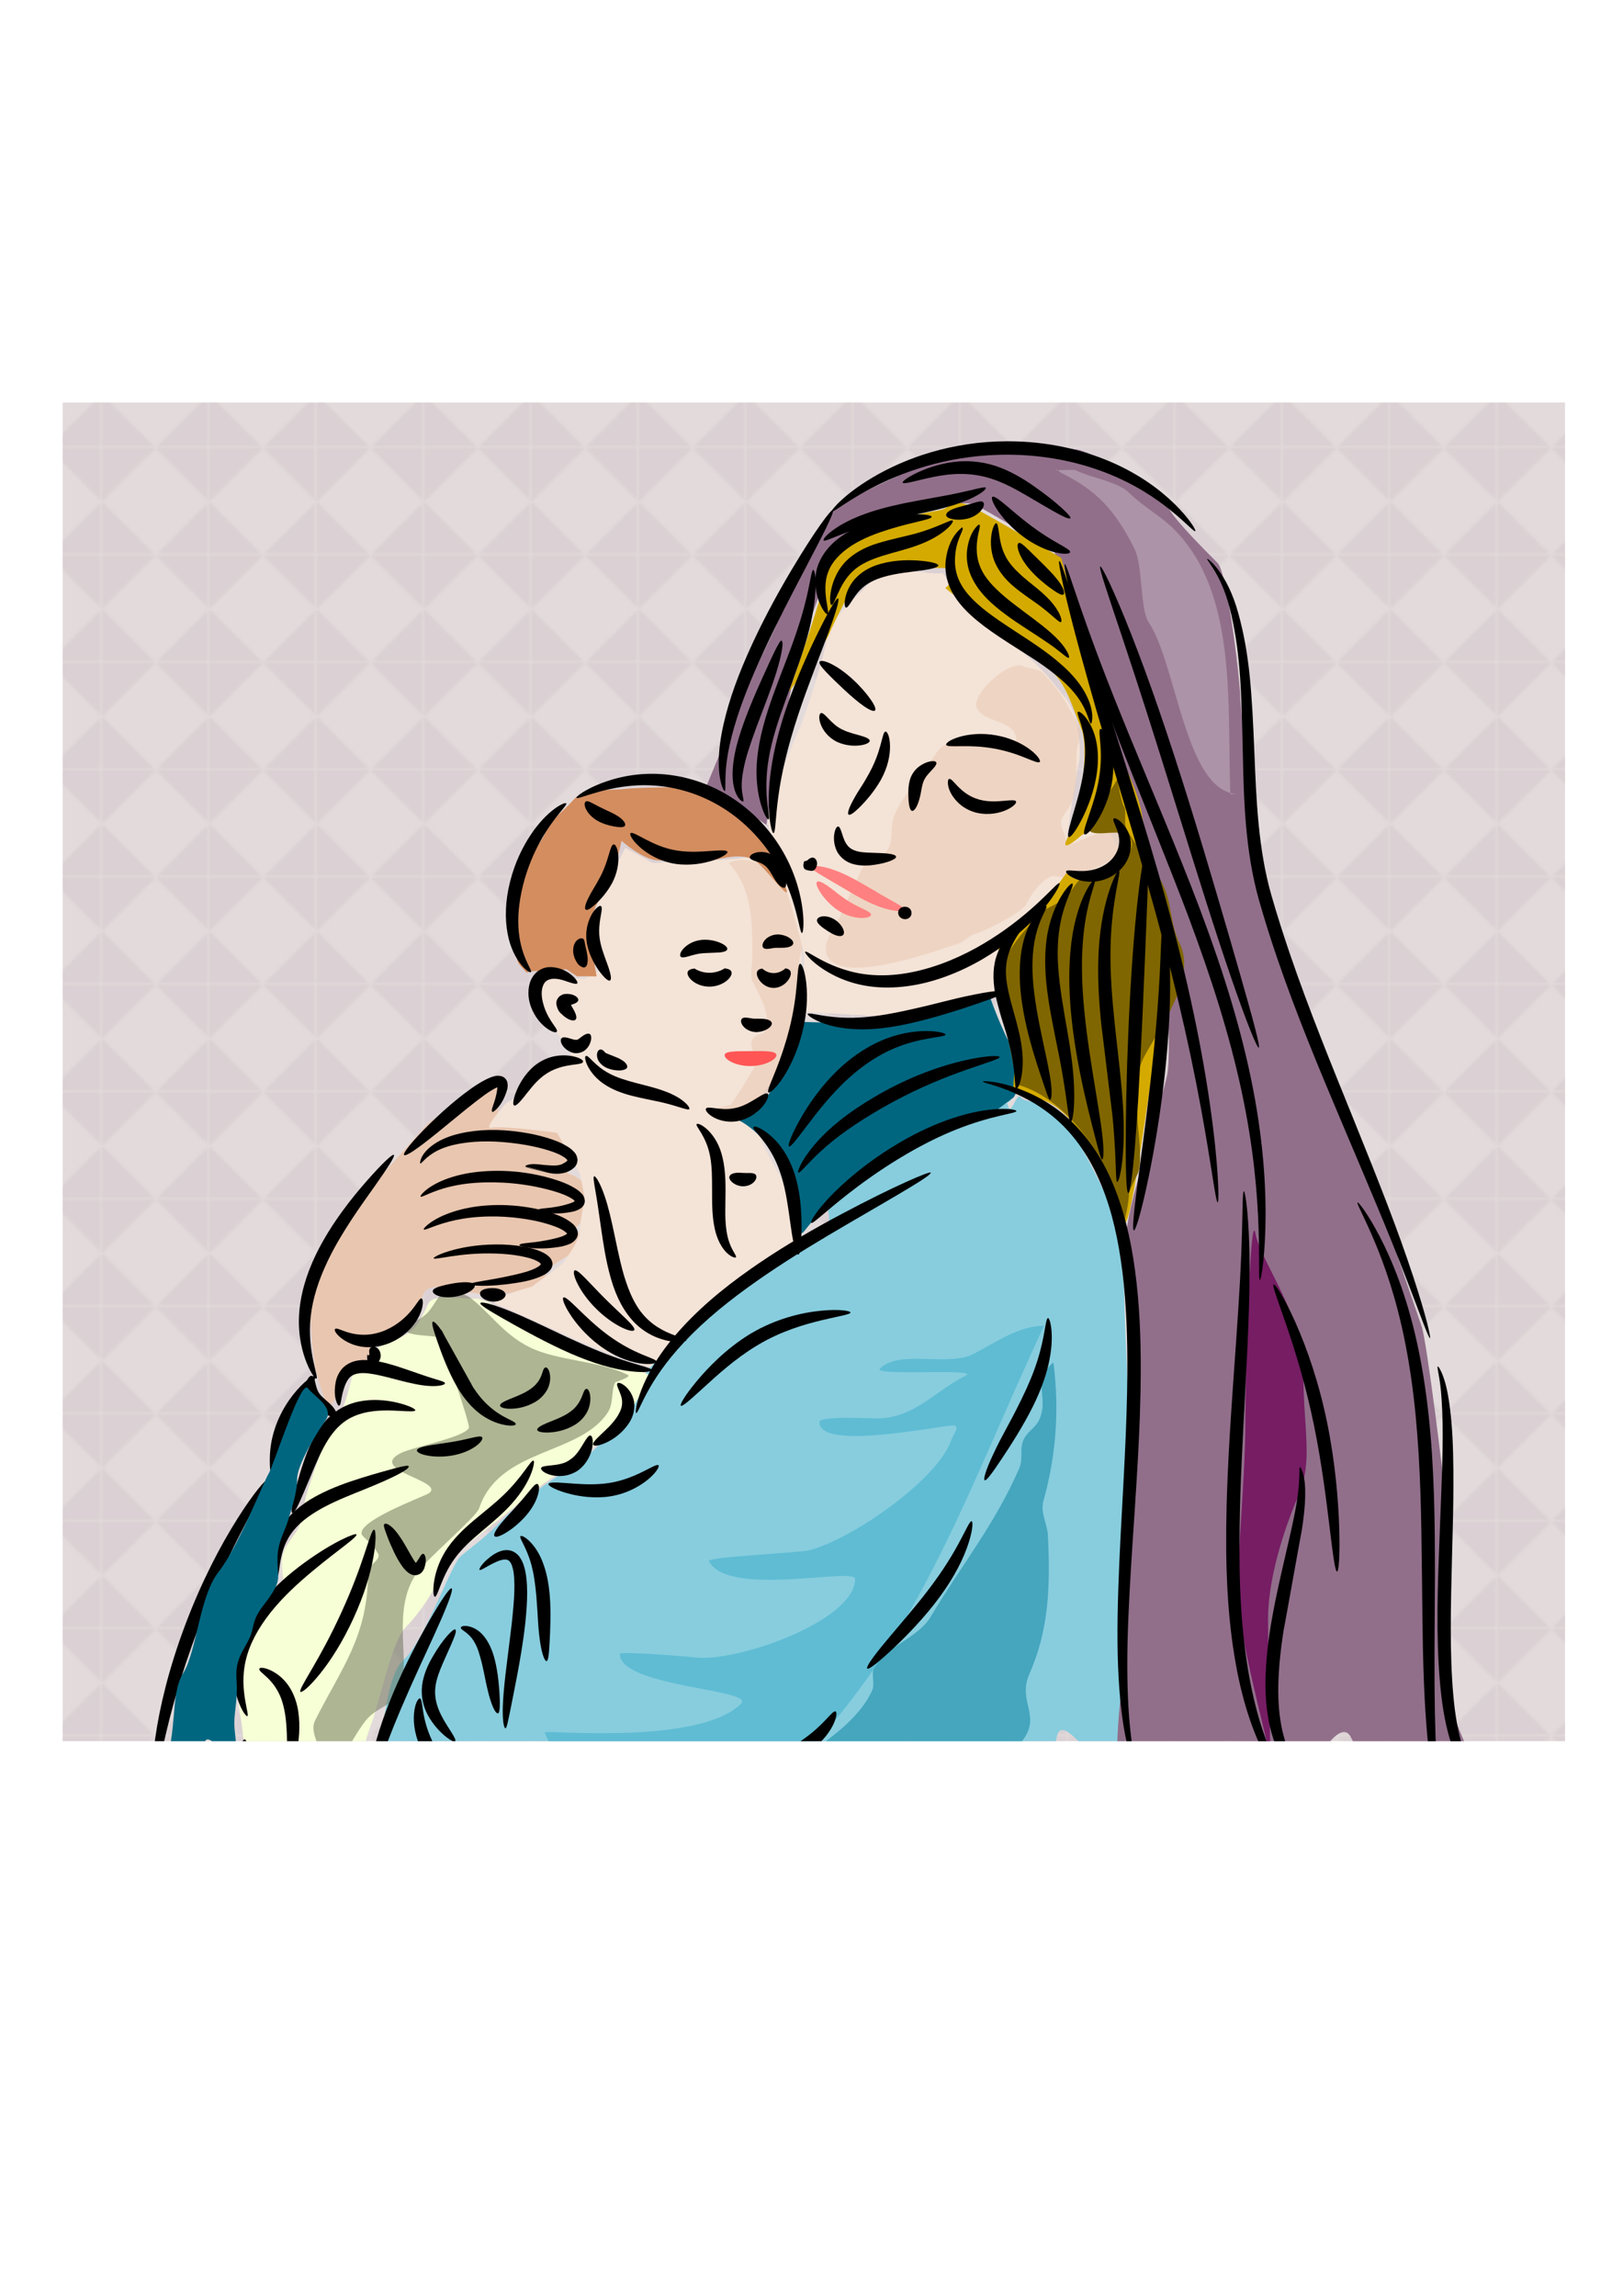 <?xml version="1.0" encoding="UTF-8"?>
<svg width="210mm" height="297mm" version="1.1" viewBox="0 0 744.09 1052.4" xmlns="http://www.w3.org/2000/svg">
<defs>
<pattern id="a" width="38.666" height="38.666" patternTransform="translate(860.82 873.12)" patternUnits="userSpaceOnUse">
<path d="m0 0v19.232l19.232-19.232h-19.232zm19.434 0 19.232 19.232v-19.232h-19.232zm-19.434 19.434v19.232h19.232l-19.232-19.232zm38.666 0-19.232 19.232h19.232v-19.232z" fill="#8a6f91"/>
</pattern>
<clipPath id="b">
<rect x="28.701" y="184.51" width="688.82" height="613.65" fill="#8a6f91" opacity=".1"/>
</clipPath>
</defs>
<g clip-path="url(#b)">
<g transform="matrix(1.262 0 0 1.262 1519.9 -158.06)">
<rect x="-1190.6" y="263.41" width="562.62" height="557.26" fill="#e3dbdb"/>
<rect x="-1190.6" y="263.41" width="562.62" height="557.26" fill="url(#a)" opacity=".1"/>
<path d="m-959.84 476.74c5.621-9.533 16.655-11.737 25.187-3.206 0.812 0.812 2.767 3.166 1.832 5.037-5.796 11.591-22.931 6.344-27.018-1.832z" fill="#e9c6af"/>
<path d="m-1069.2 770.65c4.533-11.01 3.886-35.619 11.657-42.743 7.771-7.124 16.838-34.324 20.724-37.562 3.886-3.238 7.771-5.829 13.6-11.657 5.829-5.829 6.476-6.476 16.19-13.6 9.714-7.124 15.543-9.714 20.724-15.543 5.181-5.829 8.419-12.952 12.952-19.429 4.533-6.476 4.533-9.714 13.6-18.133 9.067-8.419 11.657-14.248 23.962-20.724 12.305-6.476 25.257-17.486 25.257-17.486s10.362 0 6.476-10.362c-3.886-10.362 15.543-11.657 15.543-11.657s7.124-7.124 11.01-10.362c3.886-3.238 7.771-1.943 14.895-6.476 7.124-4.533 11.01-5.181 11.01-5.181s-3.886-3.886 8.419-3.238c12.305 0.648 3.238-11.01 4.533-1.943 1.295 9.067 3.238-3.238 5.181-0.648 1.943 2.591 9.714 1e-5 15.543 7.771 5.829 7.771 15.543 27.848 16.838 31.086s5.181 23.962 5.181 34.324c0 10.362 2.591 49.219 1.295 61.524-1.295 12.305 0 41.448 0 60.229s-4.533 29.791 0 43.391c4.533 13.6 3.238 16.191-3.886 11.01s-20.076-27.2-22.019-16.838c-1.943 10.362-14.895 16.838-21.371 14.248-6.476-2.591-10.362-11.01-16.838-5.181-6.476 5.829-10.362 14.248-22.019 11.01-11.657-3.238-14.248-14.895-21.371-9.067-7.124 5.829-14.895 9.067-23.314 9.714-8.419 0.648-15.543-11.01-23.314-7.124-7.771 3.886-10.362 5.829-25.257 6.476s-20.076-12.305-27.2-8.419c-7.124 3.886-12.952 4.533-22.667 7.771s-18.133-8.419-23.962-3.238-8.419 10.362-13.6 9.714c-5.181-0.648-7.771-11.657-7.771-11.657z" fill="#87cdde"/>
<path d="m-821.67 620.13c2.415 18.642 0.573 35.278-3.644 50.394-1.152 4.13 1.446 8.472 1.632 12.216 0.962 19.365 0.266 34.669-6.711 50.547-4.718 10.738 5.564 15.421-3.841 25.81-1.807 1.996-0.887 5.754-3.733 7.359-6.81 3.839-8.288-17.548-15.435-1.282-0.936 2.13-15.073 13.342-15.797 12.057-1.184-2.1 0.036-20.513-5.975-17.124-1.491 0.84-4.008 5.938-6.8 7.511-7.981 4.499-27.273 8.476-31.74 0.553-1.674-2.97 7.773-9.292 9.714-10.73 6.311-4.676 13.356-11.054 16.514-18.242 1.007-2.291-0.399-5.919 0.616-8.229 3.011-6.853 15.888-10.55 20.603-18.445 11.679-19.557 23.091-33.21 32.165-53.861 1.58-3.596 0.015-6.862 1.536-10.324 1.459-3.321 4.41-4.347 5.778-7.46 3.778-8.599-3.191-13.848 5.117-20.749z" fill="#45a6be"/>
<path d="m-825.07 606.8c-26.242 55.798-44.844 113.49-89.372 158.02-7.297 7.297-24.814 5.181-34.972 5.181-21.496 0-40.2 3.838-54.4-10.362-0.87-0.87-2.74-5.032-2.591-5.181 0.834-0.834 56.106 4.77 71.238-10.362 5.333-5.333-44.038-6.011-44.038-18.133 0-1.024 25.661 1.075 27.2 1.295 14.614 2.088 58.286-13.116 58.286-28.495 0-4.356-46.429 6.876-53.105-6.476-0.759-1.519 32.917-3.048 36.267-3.886 15.637-3.909 47.024-25.797 51.81-40.152 0.563-1.689 2.887-4.385 1.295-5.181-1.833-0.917-49.219 9.824-49.219-1.295 0-2.316 18.279-1.295 20.724-1.295 13.721 0 21.007-9.856 32.381-15.543 5.673-2.837-33.99 0.314-31.086-2.591 6.956-6.956 24.55-0.618 33.676-5.181 8.248-4.124 16.568-10.362 25.905-10.362z" fill="#5fbcd3"/>
<path d="m-925.95 424.99c0.916-7.327 10.99-63.195 13.738-68.691s8.243-26.56 13.738-32.971c5.495-6.411 10.99-11.906 21.981-12.822 10.99-0.916 22.897-3.663 26.56-1.832 3.663 1.832 28.392 16.486 28.392 16.486s6.411 16.486 8.243 20.149c1.832 3.663 28.392 100.75 30.224 110.82 1.832 10.075 4.579 50.373 2.748 59.532-1.832 9.159-15.57 51.289-14.654 57.7 0.916 6.411 1.832 54.952 1.832 62.279 0 7.327-2.748 87.924-2.748 92.503 0 4.579-6.411 44.878 0.916 44.878s19.233-17.402 25.644-10.99c6.411 6.411 37.551 12.822 37.551 12.822s13.738-28.392 18.317-18.317c4.579 10.075 27.476 19.233 27.476 19.233s25.644 6.411 21.981 0c-3.663-6.411-15.57-32.971-15.57-39.383v-68.691c0-3.663-6.411-54.952-8.243-60.448-1.832-5.495-28.392-82.429-30.224-87.008s-29.308-73.27-29.308-77.849c0-4.579-6.411-59.532-6.411-64.111 0-4.579-4.579-44.878-8.243-48.541-3.663-3.663-14.654-14.654-17.402-19.233-2.748-4.579-26.56-21.065-33.887-21.981-7.327-0.916-33.887-3.663-38.467-1.832-4.579 1.832-48.541 20.149-50.373 24.729-1.832 4.579-15.57 24.729-16.486 31.14-0.916 6.411-19.233 40.298-20.149 44.878-0.916 4.579-9.159 23.813-9.159 23.813l15.57 9.159 9.159 6.411z" fill="#916f8a"/>
<path d="m-742.77 764.78c-0.916-7.327-11.906-45.794-11.906-61.364s2.748-42.13 2.748-61.364 1.832-78.765 3.663-68.691c1.832 10.075 17.402 29.308 17.402 50.373s3.663 32.056-1.832 44.878c-5.495 12.822-10.99 30.224-10.99 44.878 0 14.654 0.916 51.289 0.916 51.289z" fill="#761d64"/>
<path d="m-1085.3 636.56s-3.663-10.075-4.579-14.654c-0.916-4.579-1.832-18.317-1.832-23.813 0-5.495 3.663-19.233 7.327-22.897 3.663-3.663 20.149-24.729 20.149-24.729l15.57-17.402 26.56-17.402-1.832 18.317h14.654s12.822 3.663 13.738 7.327-2.748 10.075-2.748 10.075 6.411 1.832 6.411 5.495v10.99l-3.663 3.663s5.495 5.495 1.832 7.327c-3.663 1.832-11.906 7.327-11.906 7.327s-0.916 6.411-4.579 7.327c-3.663 0.916-11.906 1.832-16.486 1.832-4.579 0-14.654-1.832-14.654-1.832s-7.327-2.748-9.159 1.832c-1.832 4.579-8.243 10.075-8.243 10.075l-9.159 5.495-1.832 7.327s-1.832 0.916-6.411 3.663c-4.579 2.748-6.411 1.832-5.495 6.411 0.916 4.579-3.663 8.243-3.663 8.243z" fill="#e9c6af"/>
<path d="m-977.24 433.23c-1.832 4.579-10.075 15.57-10.075 21.065s1.832 22.897 1.832 22.897l-6.411 3.663-10.99-0.916s-8.243 2.748-6.411 8.243c1.832 5.495 9.159 14.654 9.159 14.654s6.411 5.495 0.916 7.327c-5.495 1.832-7.327 3.663-12.822 9.159-5.495 5.495-8.243 6.411-8.243 6.411s-9.159 10.075-5.495 9.159c3.663-0.916 23.813 1.832 23.813 1.832l8.243 14.654 1.832 9.159s-1.832 8.243-1.832 11.906c0 3.663-6.411 11.906-6.411 11.906l-10.99 8.243s-17.402 4.579-12.822 6.411c4.579 1.832 26.56 11.906 32.971 14.654 6.411 2.748 22.897 8.243 22.897 8.243l15.57-17.402s17.402-14.654 22.897-17.402 14.654-7.327 14.654-10.99c0-3.663 0-15.57-3.663-20.149-3.663-4.579-10.075-18.317-10.075-18.317l-6.411-5.495 10.99-13.738 8.243-17.402 2.748-19.233v-20.149c0-4.579-0.916-15.57-7.327-19.233-6.411-3.663-10.99-6.411-14.654-5.495-3.663 0.916-19.233 0.916-19.233 0.916l-12.822 0.916z" fill="#f4e3d7"/>
<path d="m-939.69 438.73c8.54 8.734 8.701 21.288 8.701 33.887 0 2.221-0.978 7.203 0 9.159 1.918 3.837 7.272 12.475 4.579 17.86-0.871 1.741-3.419 0.884-4.579 3.206-1.669 3.338 2.38 6.688 0.916 9.617-1.014 2.028-8.084 13.659-9.159 14.196-0.758 0.379-7.928 1.231-5.953 3.206 6.088 6.088 14.361 0.21 17.86-5.037 2.023-3.034 5.964-7.817 7.327-11.906 1.33-3.99 1.185-10.343 4.121-13.28 1.656-1.656 0.972-9.784 1.832-12.364 1.538-4.616-1.073-10.52 0.458-15.112 1.177-3.531 2.851-10.681 1.374-15.112-2.404-7.211-7.745-13.947-13.738-16.944-3.603-1.801-9.02-3.733-13.738-1.374z" fill="#e9c6af" opacity=".5"/>
<path d="m-861.84 333.4c-5.495 0.916-19.233-3.663-26.56 3.663-7.327 7.327-14.654 13.738-15.57 20.149-0.916 6.411-7.327 26.56-10.075 32.971-2.748 6.411-12.822 29.308-10.99 35.719 1.832 6.411 4.579 17.402 6.411 22.897s6.411 22.897 6.411 22.897v21.065s29.308 1.832 34.803 1.832 33.887-7.327 33.887-7.327l1.832-16.486 21.065-21.065 4.579-7.327 12.822-1.832 5.495-6.411-4.579-9.159-14.654 5.495s3.663-24.729 4.579-28.392c0.916-3.663 0-17.402-4.579-22.897-4.579-5.495-8.243-10.99-16.486-17.402-8.243-6.411-19.233-14.654-19.233-14.654z" fill="#f4e3d7"/>
<path d="m-837.11 397.05c-6.159-1.791-20.362-5.283-25.644 0-3.499 3.499-4.907 8.57-8.243 11.906-3.143 3.143-7.214 8.819-8.701 13.28-1.345 4.034-0.057 7.442-1.832 10.99-2.1 4.2-6.304 3.098-8.243 5.037-0.698 0.698-9.159 18.919-9.159 19.233 0 1.715-10.805 13.373-1.832 17.86 9.534 4.767 35.195-4.252 44.42-7.327 2.268-0.756 4.274-3.129 6.411-3.663 3.696-0.924 17.011-7.92 18.317-10.533 1.786-3.573 4.741-8.095 8.701-10.075 1.71-0.855 4.578 0.611 6.411 0 4.799-1.6 16.39-3.834 18.317-9.617 5.23-15.69-16.654-0.626-18.317-2.29-0.785-0.785-0.725-2.824-1.374-4.121-0.519-1.038-1.379-3.191-0.916-4.579 0.88-2.639 3.193-4.542 4.121-7.327 1.653-4.958 1.374-10.925 1.374-16.944 0-2.333 2.222-7.004 0.916-9.617-4.068-8.135-7.237-13.648-13.28-19.691-1.316-1.316-5.24-1.475-6.869-2.29-5.178-2.589-19.286 10.428-16.944 15.112 2.533 5.066 11.327 4.336 13.738 9.159 1.828 3.656-1.423 5.349-0.916 6.869" fill="#e9c6af" opacity=".5"/>
<path d="m-842.6 485.44c-4.579 3.663-21.981 10.075-32.971 10.99-10.99 0.916-37.551 0-37.551 0s-7.327 15.57-8.243 19.233c-0.916 3.663-8.243 13.738-8.243 13.738s-13.738-0.916-6.411 2.748c7.327 3.663 14.654 12.822 18.317 20.149 3.663 7.327 1.832 24.729 5.495 20.149 3.663-4.579 12.822-15.57 12.822-15.57s20.149-13.738 23.813-14.654c3.663-0.916 32.056-12.822 32.056-12.822l7.327-5.495s6.411-9.159 1.832-14.654-10.075-21.065-10.075-21.065z" fill="#006680"/>
<path d="m-917.71 376.45c2.748-7.327 12.822-37.551 13.738-43.046 0.916-5.495 6.411-11.906 13.738-15.57 7.327-3.663 22.897-6.411 27.476-7.327 4.579-0.916 3.663-5.495 13.738 0 10.075 5.495 30.224 17.402 30.224 17.402s4.579 17.402 7.327 25.644 3.663 26.56 9.159 36.635 11.906 23.813 12.822 31.14c0.916 7.327 8.243 32.056 8.243 40.298s-4.579 54.037-5.495 59.532-7.327 53.121-9.159 47.625c-1.832-5.495-2.748-14.654-9.159-22.897-6.411-8.243-10.99-16.486-18.317-20.149s-12.822-0.916-12.822-5.495 2.748-22.897-1.832-28.392c-4.579-5.495-4.579-13.738-3.663-18.317 0.916-4.579-2.748-7.327 4.579-10.075 7.327-2.748 20.149-21.065 20.149-21.065s5.495 5.495 10.99 0.916 9.159-9.159 9.159-9.159 1.832-10.075-2.748-10.075c-4.579 0-11.906 4.579-11.906 4.579s-9.159 8.243-4.579 0 7.327-32.056 4.579-38.467c-2.748-6.411-5.495-17.402-11.906-21.981-6.411-4.579-37.551-29.308-37.551-29.308s8.243-7.327-0.916-7.327c-9.159 0-28.392-1.832-31.14 3.663s-8.243 15.57-10.075 20.149c-1.832 4.579-14.654 21.065-14.654 21.065z" fill="#d4aa00"/>
<path d="m-835.17 519.12c-4.086-32.787-16.1-37.122 9.211-62.433 1.863-1.863 6.098-3.028 8.188-5.117 6.434-6.434 4.034-9.211 15.352-9.211 3.28 0 12.431-9.062 8.188-13.305-3.105-3.105-11.893 0.389-14.329-2.047-2.35-2.35 15.488-23.54 11.258-23.54-3.04 0 0.719 14.025 1.024 14.329 1.423 1.423 0.101 6.343 1.024 8.188 3.551 7.102 9.346 12.55 13.305 20.47 3.339 6.677 2.7 14.612 6.141 21.493 6.539 13.079-8.164 31.68-13.305 41.963-2.655 5.309-2.047 14.121-2.047 20.47 0 5.029 2.246 17.001 0 21.493-0.557 1.114-3.071 5.85-3.071 7.164 0 4.22-3.071 16.502-3.071 12.282 0-20.989-19.023-47.487-37.869-52.198z" fill="#806600"/>
<path d="m-994.74 479.87h7.124s-2.591-12.952-1.295-16.838c1.295-3.886-1.295-5.181 1.943-10.362s4.533-7.124 5.829-11.657c1.295-4.533 2.591-10.362 2.591-10.362s7.771 7.124 13.6 7.124c5.829 0 16.191 0.648 19.429 0 3.238-0.648 11.657-3.238 16.191 0.648s12.952 15.543 10.362 9.067c-2.591-6.476-6.476-16.838-9.714-19.429s-10.362-8.419-12.952-10.362c-2.591-1.943-12.305-6.476-15.543-6.476s-14.895 0-20.724 0.648c-5.829 0.648-14.248-0.648-18.133 3.886s-7.771 6.476-10.362 12.305c-2.591 5.829-7.124 7.124-8.419 15.543-1.295 8.419-2.591 11.657-1.943 19.429 0.648 7.771-1.295 10.362 1.943 13.6s0 1.295 5.829 1.295 10.362-0.648 10.362-0.648z" fill="#d38d5f"/>
<path d="m-967.54 624.93c-2.591-0.648-47.276-18.781-47.276-18.781s-11.657-9.067-16.19-9.067c-4.533 0-15.543-1.943-17.486 1.295-1.943 3.238-3.238 8.419-8.419 11.657s-10.362 2.591-11.657 7.771c-1.295 5.181-6.476 1.943-7.771 7.124s-1.943 7.771-3.886 12.952c-1.943 5.181-4.533 3.886-7.124 12.952-2.59 9.067-5.181 14.248-6.476 20.724-1.295 6.476-0.648 7.124-4.533 12.305s-3.886 8.419-3.238 13.6-0.648 7.124-5.181 12.305c-4.533 5.181-7.771 7.124-8.419 17.486-0.648 10.362-3.886 9.714-1.943 20.724 1.943 11.01 1.295 16.838 1.943 24.61 0.648 7.771 7.771 9.714 7.771 9.714s20.724-24.61 20.724-18.781c0 5.829-7.124 20.076-1.295 16.838s12.952-18.133 13.6-11.01c0.648 7.124 0.648 18.133 1.295 9.714 0.648-8.419-0.648-16.191 3.238-26.552 3.886-10.362 7.771-31.086 12.952-36.267s11.01-14.248 12.952-19.429c1.943-5.181 9.714-11.01 18.133-17.486 8.419-6.476 12.305-10.362 19.429-15.543 7.124-5.181 10.362-7.771 17.486-12.952 7.124-5.181 11.01-7.771 12.952-11.657s8.419-14.248 8.419-14.248z" fill="#f6ffd5"/>
<path d="m-1034 596.26c-13.27-6.158-10.054 4.111-18.318 8.243-2.08 1.04-4.049-1.061-5.495 1.832-2.264 4.528 10.304 3.778 11.906 4.579 2.322 1.161 12.416 31.953 11.906 32.971-1.768 3.537-20.114 6.851-24.729 9.159-12.559 6.279 16.712 10.229 10.075 14.654-1.756 1.171-28.495 10.888-23.813 15.57 1.136 1.136 4.152 3.724 5.495 6.411 1.065 2.131-3.663 4.129-3.663 6.411 0 23.701-9.667 34.904-19.233 54.037-2.567 5.133 3.705 10.864 1.832 16.486-1.062 3.186-2.375 12.449 0 10.075 2.977-2.977 13.094-23.168 17.402-27.476 4.703-4.703 9.697-4.361 11.906-10.99 3.419-10.258-3.349-27.948 5.495-41.214 3.373-5.059 21.859-20.7 22.897-23.813 7.358-22.073 36.298-19.186 46.71-34.803 2.273-3.409 1.193-7.882 2.748-10.99 0.12-0.24 6.139-1.968 4.579-2.748-10.562-5.281-25.674-5.052-35.719-10.075-9.731-4.866-14.241-12.513-21.981-18.317z" fill="#676c53" opacity=".5"/>
<path d="m-906.6 365.59c0.341-0.536 1.898-0.33 4.254 0.84 2.414 1.199 5.175 3.165 7.898 5.681 2.654 2.453 4.934 5.116 6.384 7.202 1.461 2.103 2.029 3.539 1.578 3.997-0.454 0.463-1.899-0.09-4.017-1.549-2.151-1.482-4.67-3.664-7.261-6.072-2.344-2.178-5.131-4.897-6.622-6.493-1.69-1.808-2.569-3.05-2.215-3.606z"/>
<path d="m-826.62 401.99c-0.43 0.537-2.204-0.27-5.197-1.465-3.2-1.278-6.828-2.556-11.447-3.383-4.607-0.825-8.508-0.898-11.963-0.853-3.245 0.043-5.194 0.13-5.395-0.525-0.175-0.57 1.425-1.878 4.866-2.879 3.521-1.024 8.23-1.459 13.354-0.534 5.13 0.925 9.37 2.978 12.295 5.197 2.855 2.166 3.86 3.978 3.489 4.442z"/>
<path d="m-835.24 416.36c0.235 0.516-0.767 1.827-3.347 3.024-2.58 1.198-6.468 2.063-10.77 1.13-0.266-0.06-0.53-0.128-0.792-0.203-2.482-0.71-4.633-2.02-6.278-3.656-4.312-4.366-3.722-8.237-3.239-8.437 1.133-0.469 2.458 2.54 6.125 5.119v1e-5c1.363 0.98 2.963 1.78 4.734 2.287 0.188 0.054 0.376 0.104 0.565 0.151 3.103 0.809 6.258 0.574 8.74 0.352 2.469-0.221 3.986-0.37 4.26 0.233z"/>
<path d="m-888.4 394.33c-1e-5 0.611-1.154 1.322-3.353 1.64-2.194 0.317-5.331 0.185-8.48-1.226 0-1e-5 -0.039-0.019-0.039-0.019-3.309-1.625-5.237-4.352-6.02-6.623-0.782-2.268-0.384-3.647 0.172-3.829 0.64-0.21 1.501 0.729 2.818 2.098 1.339 1.393 2.979 3.011 5.106 3.946l0.025 0.011c2.155 1.063 4.697 1.611 6.635 2.187 1.967 0.584 3.136 1.151 3.136 1.817z"/>
<path d="m-896.06 421.14c-0.531-0.372-0.019-2.155 1.484-4.945 2.699-5.013 2.626-4.017 5.874-9.89 0.047-0.086 0.095-0.172 0.142-0.258 2.114-3.874 3.275-7.231 4.119-10.333 0.784-2.883 1.104-4.689 1.792-4.745 0.586-0.048 1.542 1.695 1.619 5.13 0.08 3.526-0.848 7.934-3.255 12.295-0.055 0.099-0.11 0.198-0.166 0.296-2.267 3.987-5.245 7.406-7.38 9.544-2.208 2.21-3.714 3.265-4.228 2.906z"/>
<path d="m-878.82 436.47c0.065 0.778-2.841 2.173-7.805 2.891-2.066 0.32-4.585 0.477-7.231-0.116-0.126-0.028-0.252-0.058-0.378-0.089-2.578-0.648-4.741-2.304-5.991-4.514-1.378-2.768-1.282-5.357-0.981-6.862 0.318-1.589 0.887-2.341 1.314-2.325 0.478 0.018 0.856 0.817 1.315 2.205 0.413 1.247 0.98 3.362 2.098 4.672 0.719 0.985 2.001 1.704 3.47 2.107 0.085 0.023 0.17 0.045 0.256 0.066 1.765 0.434 3.898 0.444 5.862 0.515 4.799 0.131 7.983 0.394 8.071 1.449z"/>
<path d="m-875.95 455.63c-0.15 0.598-2.22 0.824-5.719-0.05-3.698-0.924-7.738-2.748-12.193-5.317-0.036-0.021-0.072-0.041-0.109-0.062-0.551-0.314-11.84-6.966-11.071-6.515-2.9-1.7-4.615-2.74-4.433-3.382 0.17-0.599 2.26-0.746 5.753 0.208 3.694 1.008 7.714 2.888 12.174 5.459 0.036 0.021 0.073 0.042 0.109 0.063 11.182 6.373 1.124 0.811 11.019 6.356 2.898 1.624 4.632 2.592 4.47 3.24z" fill="#ff8080"/>
<path d="m-887.92 457.54c-0.051 0.606-1.368 1.239-3.814 1.137-2.48-0.103-5.645-0.989-8.597-3.037-0.047-0.033-0.094-0.066-0.141-0.099-2.746-1.981-4.774-4.428-5.963-6.311-1.203-1.904-1.572-3.232-1.121-3.664 0.472-0.452 1.752 0.033 3.593 1.283 2.733 1.855 3.112 2.494 6.311 4.715 0.037 0.026 0.074 0.052 0.111 0.078 4.649 3.271 9.732 4.572 9.621 5.896z" fill="#ff8080"/>
<path d="m-923.36 427.85c-0.542 0.045-1.912-4.6-1.721-13.161 0.202-9.076 2.125-19.528 6.107-31.466 0.031-0.092 0.062-0.184 0.092-0.276 3.713-11.121 8.65-21.843 12.269-29.101 3.718-7.456 6.146-11.488 6.72-11.244 0.609 0.259-0.685 4.787-3.564 12.607-2.541 6.899-7.436 19.152-10.799 29.278-0.03 0.09-0.059 0.18-0.089 0.27-3.94 11.963-6.118 21.231-7.31 30.193-1.081 8.128-0.965 12.838-1.704 12.899z"/>
<path d="m-807.94 388.1c-0.849 0.071-0.842-3.99-4.971-9.677-1.922-2.656-4.405-5.168-7.829-7.947-6.268-5.076-11.948-8.162-19.975-13.483-0.349-0.232-0.698-0.465-1.046-0.699-3.491-2.342-6.841-4.775-9.909-7.596-2.944-2.686-5.409-5.636-7.11-8.984-1.896-3.773-2.38-7.655-2-10.947 1.16-9.335 6.168-11.871 5.905-12.026 1.303 0.773-2.554 4.109-2.561 12.253 1e-5 0 0 1e-5 0 1e-5 -0.027 2.72 0.652 5.82 2.349 8.738 1.54 2.687 3.786 5.076 6.534 7.484 2.889 2.51 6.078 4.735 9.505 7.032 0.34 0.227 0.681 0.453 1.024 0.68 7.568 5 13.965 8.875 20.01 14.384 3.46 3.147 5.998 6.261 7.766 9.425 3.934 7.053 2.466 11.351 2.307 11.365z"/>
<path d="m-816.08 429.29c-0.592-0.269-0.099-2.628 1.069-6.661 1.147-3.959 2.91-9.453 3.94-15.137 0.074-0.408 0.144-0.816 0.211-1.225 0.627-3.833 0.867-7.3 0.614-10.629-0.544-7.252-3.293-11.228-2.481-11.846 0.32-0.243 1.474 0.363 2.926 2.248 1.451 1.883 3.063 4.939 3.81 9.034 0.686 3.763 0.642 7.81-0.053 11.988-0.075 0.448-0.156 0.894-0.244 1.337-1.235 6.254-3.586 11.749-5.617 15.507-2.042 3.779-3.634 5.63-4.174 5.385z"/>
<path d="m-810.33 428.33c-0.556-0.324-0.028-2.244 1.072-5.481 1.12-3.297 2.635-7.478 3.666-12.234 0.095-0.44 0.185-0.882 0.269-1.326 0.985-5.192 1.028-9.513 0.756-13.325-0.254-3.566-0.662-5.679-0.015-5.947 0.534-0.221 2.136 1.441 3.381 5.267 1.28 3.936 1.786 9.175 0.673 14.924-0.097 0.5-0.205 0.997-0.323 1.49-1.252 5.231-3.434 9.627-5.426 12.627-1.981 2.983-3.548 4.299-4.052 4.005z"/>
<path d="m-897.02 345.95c-0.381-0.095-0.649-1.106-0.352-2.962 0.286-1.787 1.17-4.556 3.371-7.186 2.066-2.392 4.932-4.254 8.279-5.354 0.492-0.161 0.986-0.309 1.482-0.444 5.481-1.498 10.996-1.409 14.766-1.034 3.842 0.383 5.968 1.041 5.978 1.654 0.011 0.671-2.12 1.278-5.911 1.813-3.562 0.503-8.996 0.961-13.533 2.246-0.428 0.121-0.851 0.25-1.272 0.387-2.73 0.886-5.011 2.071-6.771 3.644-1.902 1.632-3.256 3.786-4.119 5.117-0.923 1.423-1.486 2.226-1.918 2.118z"/>
<path d="m-846.25 302.37c0.445 0.816-3.91 4.025-12.506 6.599-4.861 1.468-9.744 2.494-15.518 3.718-0.475 0.101-0.948 0.202-1.423 0.303-5.374 1.144-9.815 2.132-14.385 3.458-9.259 2.698-14.585 5.758-15.075 5.079-0.495-0.686 3.952-5.381 13.708-9.122 4.539-1.747 9.419-3.056 14.738-4.185 0.482-0.102 0.964-0.202 1.445-0.3 3.741-0.765 12.839-2.365 15.539-2.883 8.262-1.606 13.181-3.208 13.477-2.667z"/>
<path d="m-815.6 325.84c-0.148 0.591-2.152 0.858-5.521 0.013-3.469-0.87-7.557-2.737-11.599-5.733-3.991-2.958-7.085-6.386-9.063-9.271-1.95-2.844-2.557-4.74-2.074-5.125 0.522-0.415 2.113 0.69 4.646 2.793 2.728 2.264 5.624 4.852 9.407 7.692 3.873 2.908 6.868 4.713 9.939 6.465 2.752 1.57 4.43 2.504 4.265 3.165z"/>
<path d="m-746.64 590.2c-0.54-0.045-0.087-6.477-0.485-18.635-0.406-12.41-1.74-29.322-6.203-50.087-4.377-20.368-10.868-40.748-19.232-63.112-0.18-0.48-0.36-0.96-0.54-1.44-6.172-16.407-19.725-49.666-24.872-63.015-7.636-19.796-12.431-34.151-15.798-46.284-3.134-11.292-4.112-17.387-3.751-17.481 0.457-0.119 2.24 5.762 6.053 16.763 4.322 12.468 9.111 25.26 17.391 45.452 7.109 17.329 17.718 42.092 25.538 62.848 0.182 0.483 0.363 0.966 0.544 1.449 8.397 22.432 14.816 43.302 18.833 63.968 4.103 21.112 4.856 38.447 4.499 50.935-0.351 12.299-1.657 18.666-1.979 18.639z"/>
<path d="m-770.1 318.18c-0.395 0.316-2.549-2.147-7.22-6.115-4.693-3.986-11.713-9.206-21.454-13.514-9.974-4.411-21.533-7.327-34.245-8.005-0.513-0.027-1.026-0.05-1.539-0.069-19.669-0.738-36.579 4.114-49.216 10.104-12.244 5.804-17.899 11.121-18.509 10.416-0.218-0.252 4.616-6.59 16.93-13.471 12.63-7.058 30.36-12.713 50.979-11.921 0.539 0.021 1.077 0.046 1.615 0.075 13.326 0.719 25.476 4.053 35.749 9.088 10.044 4.921 17.032 10.928 21.346 15.569 4.317 4.644 5.82 7.639 5.563 7.844z"/>
<path d="m-684.86 611.28c-0.493 0.152-3.126-7.493-8.617-21.641-7.278-18.752-11.966-29.584-23.888-57.779l-1e-5 -1e-5c-7.588-17.934-16.041-38.182-23.017-58.623-2.41-7.063-4.645-14.139-6.66-21.254-4.983-17.705-5.464-36.556-5.788-52.249-0.527-23.57-0.848-36.181-4.167-51.067-1.653-7.35-3.796-12.109-5.784-15.536-1.891-3.26-3.231-4.689-3.017-4.893 0.115-0.109 1.793 1.009 4.135 4.154 2.412 3.239 5.13 8.183 7.179 15.646 4.05 14.632 4.956 28.412 5.874 51.565 0.648 15.643 1.313 34.209 6.202 51.055 2.022 7.018 4.248 14.008 6.636 21.005 6.889 20.18 15.205 40.521 22.488 58.507v1e-5c10.472 25.845 16.796 41.997 22.27 58.585 4.78 14.484 6.547 22.404 6.153 22.525z"/>
<path d="m-799.8 422.58c0.275-0.275 1.329-0.023 2.748 1.31 1.349 1.266 3.175 3.755 3.531 7.378 0.228 3.214-0.877 6.674-3.344 9.371-0.206 0.225-0.419 0.443-0.638 0.654-2.513 2.42-5.646 3.742-8.646 4.12-3.692 0.455-6.719-0.462-8.532-1.394-1.861-0.956-2.538-1.905-2.361-2.282 0.207-0.439 1.275-0.336 3.095-0.204 1.762 0.128 4.365 0.277 7.002-0.432 2.162-0.572 4.369-1.658 6.055-3.304 0.148-0.145 0.292-0.293 0.43-0.445 1.61-1.758 2.558-3.949 2.667-5.989 0.218-2.285-0.697-4.581-1.292-6.018-0.638-1.54-1.045-2.436-0.717-2.764z"/>
<path d="m-911.86 470.95c0.34-0.382 2.292 1.14 6.361 3.234 4.006 2.061 10.169 4.639 17.877 5.195 7.899 0.595 16.316-0.818 25.05-3.967 0.046-0.017 0.092-0.033 0.137-0.05 8.955-3.264 16.859-7.885 23.571-12.698 12.858-9.243 18.62-17.206 19.435-16.617 0.507 0.366-3.918 9.506-16.906 19.941-6.691 5.388-14.917 10.476-24.429 13.954-0.049 0.018-0.097 0.035-0.146 0.053-9.27 3.386-18.536 4.651-27.137 3.584-8.499-1.077-14.897-4.507-18.739-7.327-3.914-2.873-5.297-5.051-5.075-5.3z"/>
<path d="m-897.98 464.73c-0.353 0.504-1.119 0.669-2.181 0.408-1.087-0.267-2.159-0.885-3.172-1.503-0.122-0.074-0.243-0.15-0.364-0.226-0.977-0.618-2.015-1.358-2.706-1.984-0.724-0.656-1.226-1.32-1.155-1.962 0.071-0.631 0.742-1.223 2.035-1.361 1.303-0.139 2.951 0.237 4.445 1.192 0.171 0.109 0.337 0.225 0.499 0.345 1.269 0.952 2.069 2.058 2.471 2.937 0.405 0.887 0.471 1.667 0.129 2.155z"/>
<path d="m-911.39 441.26c-0.626-0.209-1.047-0.656-1.11-1.5-0.06-0.814 0.244-1.565 0.39-1.778-3.6e-4 3e-3 -9e-5 7e-3 8.6e-4 0.01 0.018 0.067 0.272 0.124 0.708-0.085 1.307-0.626 4e-3 -0.204 1.448-0.958 0.558-0.291 1.297-0.348 1.898 0.376 0.587 0.707 0.779 1.972 0.099 3.185-0.037 0.066-0.076 0.132-0.118 0.196-0.57 0.846-1.115 0.909-1.618 0.858-0.239-0.025-1.352-0.189-1.698-0.304z"/>
<path d="m-876.42 458.98c-1.296-0.432-1.943-1.814-1.517-2.97 0.373-1.014 1.67-1.624 2.954-1.34 1.331 0.294 2.113 1.657 1.631 3.002-0.432 1.207-1.815 1.726-3.068 1.308z"/>
<path d="m-902.29 345c-0.389-0.065-0.739-1.603-0.302-4.493 0.414-2.742 1.675-7.157 5.171-11.023 3.135-3.316 7.302-5.482 11.852-6.882 0.082-0.026 0.163-0.052 0.245-0.077 3.996-1.247 9.996-2.509 13.178-3.362 8.582-2.323 13.398-5.442 13.916-4.814 0.259 0.314-0.483 1.625-2.609 3.409-2.182 1.831-5.471 3.836-10.003 5.491v1e-5c-4.629 1.703-8.093 2.382-13.027 3.928-0.076 0.024-0.152 0.048-0.228 0.072-4.14 1.354-7.643 2.88-10.253 5.307-2.993 2.628-4.741 6.369-5.779 8.665-1.116 2.47-1.678 3.86-2.161 3.779z"/>
<path d="m-903.72 348.35c-0.337 0.153-1.551-0.989-2.787-3.848-1.161-2.684-2.498-7.487-1.024-12.914 1.467-4.865 4.968-9.074 9.588-12.042 0.225-0.147 0.451-0.291 0.679-0.432 4.888-3.036 10.187-4.739 14.907-5.74 10.112-2.171 16.426-1.14 16.472-0.464 0.072 1.065-6.088 1.722-15.404 4.586-4.365 1.354-9.165 3.092-13.396 5.749-0.198 0.124-0.395 0.251-0.59 0.379-3.878 2.593-6.864 5.703-8.177 9.304-1.575 3.87-1.033 8.249-0.632 10.862 0.434 2.831 0.81 4.357 0.364 4.56z"/>
<path d="m-816.08 364.15c-0.365 0.256-1.416-0.718-3.441-2.319-2.77-2.19-4.321-3.18-9-6.274-3.973-2.589-9.383-5.975-13.907-9.77 3e-5 3e-5 -0.06-0.05-0.06-0.05-4.426-3.65-8.048-7.937-9.773-13.087-0.962-2.994-1.042-5.873-0.671-8.279 1.028-6.479 4.105-8.68 4.286-8.592 0.925 0.453-0.928 3.302-0.888 8.873v1e-5c6e-3 2.002 0.348 4.29 1.292 6.536 1.605 4.002 4.835 7.318 8.896 10.822 4e-5 3e-5 0.056 0.047 0.056 0.047 3.563 3.004 10.011 7.597 13.201 10.134 3.933 3.089 6.48 5.529 8.285 8.009 1.652 2.269 2.04 3.731 1.725 3.952z"/>
<path d="m-818.95 351.22c-0.604 0.329-3.305-2.777-8.478-6.546-2.299-1.656-5.937-4.055-8.75-6.463-0.263-0.223-0.525-0.451-0.783-0.684-2.694-2.435-4.872-5.283-6.173-8.514-1.561-4.092-1.378-7.883-0.924-10.219 0.472-2.426 1.226-3.556 1.641-3.494 0.489 0.073 0.665 1.344 0.984 3.58 0.301 2.108 0.781 5.425 2.331 8.339 1.204 2.398 3.084 4.537 5.432 6.696 0.224 0.206 0.451 0.411 0.68 0.615 3.306 2.9 5.175 4.077 8.219 6.936 5.387 5.005 6.568 9.348 5.822 9.755z"/>
<path d="m-818 341.17c-0.493 0.395-1.708-0.203-3.505-1.427-1.652-1.125-4.331-3.148-6.568-5.34-0.127-0.123-0.254-0.247-0.38-0.372-2.49-2.468-4.366-5.029-5.42-7.439-1.014-2.32-0.973-3.825-0.411-4.1 0.595-0.291 1.658 0.631 3.253 2.17 0.43 0.415 4.903 4.779 6.031 5.921 0.119 0.121 0.238 0.242 0.357 0.363 2.299 2.311 4.224 4.353 5.571 6.466 1.268 1.988 1.558 3.368 1.071 3.758z"/>
<path d="m-860.62 312.43c-0.108-0.645 0.564-1.375 1.886-2.02 1.359-0.663 3.026-1.076 4.708-1.518-8.3e-4 2.2e-4 0.067-0.018 0.066-0.017 2.516-0.653 1.995-0.588 4.165-1.187 1.177-0.325 2.106-0.485 2.584-0.047 0.456 0.417 0.445 1.462-0.529 2.776-0.984 1.329-2.746 2.591-4.996 3.175-0.028 7e-3 -0.056 0.014-0.084 0.021-2.092 0.523-4.078 0.483-5.455 0.216-1.391-0.269-2.241-0.773-2.346-1.4z"/>
<path d="m-941.08 412.56c-0.404 0.104-2.286-3.513-2.156-11.081 0.06-3.822 0.586-8.125 1.729-13.169 2.092-9.246 5.572-18.606 10.289-28.851 0.212-0.462 0.426-0.924 0.642-1.384 4.522-9.673 9.532-18.723 14.119-26.399 8.23-13.773 14.05-21.534 14.649-21.16 0.828 0.518-3.681 9.138-11.089 23.292-4.137 7.904-8.839 16.935-13.29 26.46-0.212 0.453-0.422 0.906-0.632 1.36-4.716 10.213-8.242 18.856-10.819 27.746-1.393 4.81-2.218 8.708-2.697 12.328-0.905 6.919-0.202 10.717-0.744 10.857z"/>
<path d="m-934.37 416.36c-0.27 0.189-2.288-0.898-3.293-4.918-0.493-1.941-0.683-4.21-0.5-6.878 0.342-5.098 1.703-10.236 3.746-16.019 0.31-0.884 0.631-1.766 0.96-2.645 1.827-4.875 3.983-9.796 5.816-13.868 3.942-8.79 6.513-14.264 7.159-14.1 1.043 0.264 0.042 6.356-3.203 15.673-1.599 4.604-3.293 8.899-5.207 14.006-0.322 0.86-0.64 1.716-0.954 2.573-2.114 5.808-3.601 10.116-4.486 14.854-0.447 2.415-0.623 4.253-0.575 5.997 0.097 3.302 0.967 5.025 0.538 5.325z"/>
<path d="m-994.95 415.03c-0.163-0.311 1.957-2.198 6.843-4.378 4.78-2.133 12.414-4.532 21.731-4.332 8.858 0.204 18.352 2.764 26.989 8.117 0.05 0.031 0.101 0.063 0.151 0.094 8.644 5.4 15.194 12.773 19.55 20.476 4.572 8.091 6.336 15.786 6.936 21.012 0.609 5.304 0.11 8.093-0.248 8.114-0.507 0.031-0.881-2.7-2.192-7.658-1.292-4.886-3.571-11.992-8.166-19.282-4.379-6.955-10.555-13.6-18.461-18.528-0.046-0.029-0.092-0.057-0.138-0.086-7.885-4.886-16.495-7.431-24.614-7.993-8.511-0.604-15.872 1.036-20.689 2.398-4.931 1.395-7.455 2.5-7.693 2.045z"/>
<path d="m-1011.5 478.35c-0.257 0.241-1.7-0.439-3.57-2.744-1.877-2.314-3.962-6.101-4.908-11.326-1.038-5.647-0.775-11.895 0.819-18.382 0.066-0.27 0.133-0.539 0.203-0.807 1.639-6.329 4.272-11.941 7.386-16.605 3.009-4.533 6.1-7.572 8.64-9.441 2.486-1.829 4.074-2.302 4.298-1.99 0.491 0.683-4.434 4.764-9.36 13.616-2.531 4.58-4.729 9.793-6.245 15.642-0.064 0.248-0.127 0.496-0.188 0.744-1.467 6.01-1.973 11.514-1.478 16.642 0.947 9.556 5.091 14.005 4.403 14.65z"/>
<path d="m-1002.1 500.03c-0.251 0.347-1.416 0.203-3.169-0.952-1.727-1.137-3.977-3.283-5.552-6.593-1.231-2.491-1.981-5.678-1.345-9.04 0.058-0.305 0.127-0.609 0.207-0.913 0.397-1.472 1.198-2.882 2.399-4.029 1.315-1.185 2.884-1.809 4.413-1.952 4.12-0.222 7.117 1.72 8.621 3.027 1.625 1.412 2.116 2.504 1.876 2.842-0.286 0.404-1.375 0.121-3.244-0.502-1.672-0.557-4.475-1.617-6.628-0.965-0.675 0.169-1.341 0.503-1.745 0.972-0.447 0.439-0.765 1.139-1.004 1.927-0.055 0.177-0.102 0.357-0.141 0.54-0.427 1.987 0.038 4.329 0.682 6.42 1.878 5.732 5.349 8.22 4.629 9.218z"/>
<path d="m-989.87 501.04c0.343 0.422 0.461 1.755-0.136 3.143-0.269 0.766-0.846 1.795-2.103 2.753-0.717 0.449-1.493 0.727-2.276 0.826-0.831 0.105-1.64 5e-3 -2.372-0.268-1.895-0.762-2.991-1.985-3.492-2.949-0.509-0.979-0.477-1.759-0.119-2.151 0.382-0.418 1.114-0.445 2.081-0.219 0.866 0.202 2.083 0.689 2.898 0.762-0.028 1e-5 0.551 3e-3 0.476 3e-3 0.123-5.5e-4 0.213-6e-3 0.254-0.036 0.335-0.061 0.894-0.582 1.54-1.04 1.457-1.134 2.692-1.51 3.249-0.824z"/>
<path d="m-995.29 495.62c-0.685 0.685-2.869 0.178-5.093-2.084-0.532-0.369-1.167-1.125-1.578-2.394-0.127-0.392-0.23-0.828-0.3-1.305-0.047-0.938 0.317-1.832 1.04-2.584 0.89-0.697 1.63-0.958 2.143-0.954 1.716-0.157 2.99 0.272 3.736 0.726 0.766 0.465 1.115 1.016 1.067 1.484-0.05 0.494-0.515 0.905-1.297 1.254-0.523 0.233-2.009 0.682-2.517 0.951-0.18 0.164-0.159 0.124 0.19-0.05 0.333-0.371 0.5-0.703 0.483-1.085-0.047-0.041-0.056-0.056-0.038-0.042 0.066 0.052 0.392 0.402 0.705 1.102 1.361 2.244 2.277 4.165 1.459 4.983z"/>
<path d="m-940.15 470.03c-0.129 0.647-1.186 1.039-2.904 1.197 0.108-0.01-5.654 0.233-5.824 0.25 1e-5 0-0.017 2e-3 -0.016 2e-3 -1.938 0.125-3.632 0.647-5.184 1.087-1.485 0.42-2.55 0.657-3.004 0.174-0.415-0.441-0.223-1.643 1.135-3.068 1.367-1.434 3.704-2.781 6.659-3.052 1e-5 0 0.023-2e-3 0.023-2e-3 2.766-0.188 5.211 0.453 6.827 1.204 1.623 0.755 2.411 1.594 2.289 2.208z"/>
<path d="m-916.18 467.86c-0.062 0.651-0.743 1.185-1.953 1.454-1.264 0.281-2.54 0.184-3.738 0.218-0.016-1e-3 -0.031-3e-3 -0.047-4e-3 -0.865-0.071-1.815 0.162-2.807 0.306-0.965 0.14-1.82 0.165-2.291-0.281-0.442-0.418-0.546-1.377 0.278-2.53 0.821-1.149 2.491-2.258 4.776-2.36 0.04-2e-3 0.08-3e-3 0.12-4e-3 1.906 0.05 3.391 0.671 4.298 1.277 0.912 0.609 1.424 1.307 1.365 1.925z"/>
<path d="m-922.33 508.3c-0.415-1.416-4.71-1.276-9.412-1.236-4.643 0.039-8.905-0.112-9.339 1.236-0.215 0.668 0.523 1.7 2.284 2.62 1.787 0.933 4.303 1.564 7.089 1.55 2.779-0.014 5.289-0.667 7.062-1.583 1.751-0.906 2.513-1.913 2.316-2.586z" fill="#f55"/>
<path d="m-925.19 522.04c-0.502-0.355 0.338-2.324 1.758-5.778 1.566-3.806 3.152-7.883 4.849-13.664 0.337-1.159 0.656-2.329 0.956-3.512 1.634-6.452 2.316-11.772 2.749-16.589 0.402-4.476 0.515-7.098 1.202-7.191 0.588-0.079 1.724 2.398 2.24 7.149 0.533 4.898 0.246 11.104-1.461 17.83-0.321 1.265-0.683 2.512-1.083 3.736-1.884 5.817-4.308 10.467-6.683 13.785-2.304 3.219-4.082 4.547-4.527 4.233z"/>
<path d="m-947.9 527.93c0.315-0.53 1.515-0.376 3.397-0.138 1.887 0.239 4.311 0.519 6.763 0.013h1e-5c0.469-0.077 0.933-0.18 1.396-0.307 2.702-0.746 5.147-2.298 7.126-3.505 1.97-1.202 3.242-1.887 3.76-1.456 0.457 0.38 0.19 1.909-1.391 4.007-1.586 2.105-4.36 4.481-8.171 5.595-0.642 0.188-1.299 0.335-1.966 0.438-3.647 0.456-6.731-0.573-8.655-1.778-1.933-1.21-2.535-2.404-2.259-2.868z"/>
<path d="m-953.97 528.14c-0.435 0.569-4.099-1.139-10.194-2.541-2.442-0.551-7.438-1.49-10.603-2.317-0.058-0.015-0.116-0.03-0.173-0.045-3.756-0.973-7.226-2.318-10.22-4.376v-1e-5c-3.125-2.178-4.954-4.804-5.851-6.716-0.911-1.944-0.906-3.128-0.549-3.308 1.056-0.535 2.928 3.412 8.637 6.386v0c2.69 1.435 5.643 2.334 9.228 3.3 0.054 0.015 0.109 0.029 0.163 0.044 3.837 1.009 7.114 1.742 10.566 3.012 3.274 1.188 5.648 2.597 7.222 3.944 1.525 1.305 2.017 2.299 1.774 2.618z"/>
<path d="m-937.04 581.98c-0.213 0.263-2.689-0.179-5.104-3.93-1.043-1.629-1.897-3.647-2.46-6.061-1.028-4.399-1.069-8.751-1.062-13.7-2e-3 -0.28-3e-3 -0.559-4e-3 -0.838-0.015-4.703-7e-3 -8.459-0.729-12.254-0.694-3.704-2.056-6.442-3.213-8.379-1.138-1.904-1.944-2.889-1.653-3.265 0.232-0.3 1.589 4e-4 3.515 1.672 1.912 1.66 4.219 4.629 5.481 8.966 1.22 4.198 1.491 8.567 1.479 13.258-7.2e-4 0.283-2e-3 0.566-5e-3 0.847-9e-3 5.29-0.272 8.783 0.222 12.971 0.254 2.159 0.637 3.86 1.19 5.377 1.206 3.351 2.78 4.795 2.34 5.336z"/>
<path d="m-939.41 552.86c0.03-0.631 0.577-1.182 1.662-1.456 1.13-0.286 2.259-0.159 3.21-0.124 0.062 7e-3 0.124 0.013 0.187 0.019 0.763 0.066 1.481 0.014 2.356 0.025 0.803 9e-3 1.613 0.077 2.068 0.521 0.44 0.43 0.565 1.33-0.225 2.38-0.788 1.046-2.36 1.954-4.369 1.922-0.168-3e-3 -0.336-0.012-0.505-0.028-1.633-0.223-2.723-0.891-3.356-1.453-0.631-0.56-1.054-1.217-1.026-1.804z"/>
<path d="m-914.35 580.96c-0.649 0.062-1.487-2.495-2.26-7.146-0.642-3.868-1.498-11.666-2.759-17.11-0.044-0.189-0.088-0.378-0.133-0.566-0.961-4.01-2.182-7.525-3.829-10.681-3.622-7.002-7.941-9.934-7.275-10.892 0.233-0.335 1.573-0.054 3.684 1.3 2.091 1.341 4.883 3.743 7.291 7.408 2.215 3.392 3.841 7.366 4.872 11.737 0.049 0.207 0.096 0.414 0.142 0.62 1.459 6.615 1.544 13.476 1.409 17.954-0.141 4.672-0.53 7.317-1.144 7.375z"/>
<path d="m-954.99 612.12c-0.022 0.231-3.844 1.553-10.495-0.963-2.539-0.967-5.321-2.559-7.859-4.99-4.277-4.159-7.091-9.725-8.924-15.97-0.089-0.299-0.177-0.598-0.262-0.897-1.778-6.232-2.733-12.839-3.506-18.197-1.173-7.996-1.103-7.915-2.052-13.47-0.548-3.207-0.849-4.951-0.428-5.114 0.382-0.147 1.478 1.302 2.779 4.428 1.418 3.405 2.57 7.493 3.871 13.392 1.151 5.167 2.395 11.963 4.02 17.621 0.081 0.281 0.163 0.562 0.247 0.841 1.779 5.823 3.914 10.711 7.292 14.408 1.947 2.172 4.152 3.767 6.215 4.902v1e-5c5.477 3.032 9.194 3.041 9.102 4.011z"/>
<path d="m-1025.4 529.17c-1.097-0.577 1.075-3.218 1.698-8.503 0.032-0.605 0.106-1.072-0.037-1.177-0.03 0.017 0.01 0.088 0.11 0.256 0.132 0.141 0.239 0.234 0.353 0.272 0.059-8e-3 0.07 0.115-0.438 0.201-0.548 0.191-1.12 0.514-1.802 0.905-1.857 1.086-3.594 2.404-5.585 3.927-1.243 0.956-2.478 1.93-3.724 2.929-3.078 2.469-7.968 6.54-10.616 8.675-6.927 5.586-11.469 8.842-12.13 8.092-0.505-0.573 2.905-4.998 9.303-11.268 3.011-2.954 6.571-6.236 10.394-9.301 1.283-1.029 2.583-2.024 3.901-2.978 2.068-1.504 4.128-2.874 6.386-3.974 0.817-0.406 1.714-0.777 2.714-1.032 0.639-0.236 1.607-0.301 2.761-0.011v1e-5c0.507 0.158 0.976 0.465 1.38 0.903 0.405 0.498 0.632 0.985 0.713 1.426 0.215 1.271 0.023 2.252-0.227 2.921-1.839 5.964-5.042 7.796-5.154 7.737z"/>
<path d="m-1089.4 626c-0.33 0.156-1.841-1.544-3.47-5.49-1.604-3.885-3.259-10.002-2.861-17.474 0.407-7.269 2.547-14.705 6.119-22.069 0.052-0.108 0.105-0.215 0.158-0.323 5.379-10.954 12.969-20.374 18.496-26.641 5.653-6.41 9.207-9.646 9.665-9.278 0.541 0.435-2.054 4.469-6.965 11.414-4.727 6.684-11.842 16.384-16.816 26.643-0.049 0.102-0.099 0.203-0.147 0.305-3.354 6.98-5.526 13.684-6.265 20.299-0.771 6.71 0.142 12.493 0.973 16.385 0.843 3.948 1.561 6.016 1.113 6.228z"/>
<path d="m-1051.2 596.88c0.505 0.126 0.942 2.345-0.688 5.956-1.645 3.644-5.166 7.761-10.61 10.095-0.233 0.102-0.468 0.199-0.705 0.292-3.357 1.317-6.854 1.66-10.039 1.146-3.607-0.607-6.242-2.231-7.745-3.568-1.537-1.368-1.966-2.428-1.707-2.746 0.812-0.993 3.909 1.842 9.912 2.01 2.495 0.094 5.158-0.357 7.804-1.385 0.187-0.073 0.373-0.148 0.558-0.226 4.346-1.869 7.505-4.737 9.643-7.362 2.072-2.544 2.895-4.383 3.577-4.213z"/>
<path d="m-1031.9 592.14c0.299 1.197-2.681 3.387-7.172 4.115-2.181 0.354-4.261 0.253-5.84-0.23-1.555-0.475-2.302-1.218-2.228-1.853 0.076-0.649 0.945-1.138 2.272-1.567 1.22-0.395 3.202-0.848 4.989-1.159 3.997-0.696 7.63-0.7 7.978 0.694z"/>
<path d="m-1020.7 595.53c0 0.634-0.48 1.28-1.329 1.768-0.858 0.492-2.09 0.811-3.491 0.716-1.417-0.097-2.758-0.608-3.615-1.369-0.856-0.76-1.012-1.559-0.707-2.13 0.302-0.566 1.007-0.88 1.766-1.076 0.728-0.188 1.75-0.329 2.78-0.311 1.094 0.019 2.251 0.218 3.179 0.678 0.92 0.456 1.419 1.076 1.419 1.725z"/>
<path d="m-1017.6 526.78c-0.515-0.271-0.401-1.986 0.657-4.75 1.039-2.713 3.062-6.506 6.585-9.527 0.278-0.232 0.564-0.455 0.857-0.67 2.146-1.569 4.544-2.558 6.917-2.987 3.149-0.544 5.854-0.142 7.558 0.379 1.748 0.535 2.557 1.197 2.486 1.638-0.208 1.288-3.98 0.631-9.001 2.305-1.744 0.565-3.478 1.424-5.083 2.599-0.219 0.161-0.435 0.326-0.646 0.496-2.749 2.135-5.039 5.319-6.748 7.437-1.792 2.22-3.008 3.382-3.583 3.08z"/>
<path d="m-973.95 608.39c-0.326 0.534-2.079 0.266-4.782-1.085-2.752-1.376-6.023-3.659-9.095-6.716-3.078-3.063-5.365-6.315-6.74-9.082-1.347-2.711-1.592-4.471-1.055-4.79 1.115-0.664 5.467 4.68 11.236 10.413 5.787 5.751 11.134 10.121 10.438 11.26z"/>
<path d="m-965.82 619.91c-0.054 0.564-2.269 1.17-6.251 0.532-4.101-0.657-9.048-2.53-13.883-6.01-0.241-0.173-0.481-0.349-0.718-0.527-4.783-3.586-8.35-7.793-10.609-11.296-2.23-3.457-2.902-5.718-2.404-6.065 0.558-0.388 2.26 1.152 5.078 3.882 2.926 2.835 6.432 6.281 10.852 9.577 0.217 0.162 0.434 0.322 0.653 0.481 4.437 3.217 8.35 5.204 11.939 6.716 3.344 1.408 5.407 2.034 5.342 2.711z"/>
<path d="m-967.52 622.96c-0.052 0.575-3.641 1.101-9.961 0.064-6.72-1.103-14.208-3.596-22.736-7.567-0.104-0.048-0.208-0.096-0.312-0.145-7.574-3.526-16.196-8.341-21.072-11.126-5.447-3.111-8.483-5.007-8.23-5.609 0.248-0.589 3.784 0.172 9.717 2.5 6.762 2.654 12.83 5.712 21.643 9.816 0.102 0.047 0.204 0.095 0.305 0.142 8.809 4.069 14.818 6.529 21.48 8.664 5.791 1.855 9.229 2.562 9.166 3.261z"/>
<path d="m-1017 642.6c-0.078 0.388-1.338 0.677-3.677 0.296-2.292-0.373-5.675-1.443-9.065-3.924-3.243-2.402-6-5.65-8.282-9.485-0.084-0.14-0.167-0.281-0.249-0.421-3.303-5.646-5.749-12.389-7.157-16.438-1.526-4.391-2.271-6.97-1.71-7.279 0.569-0.314 2.422 1.699 4.841 5.832-8.431-14.406 15.906 28.436 8.227 15.418 0.076 0.13 0.153 0.259 0.23 0.388 2.106 3.505 4.25 6.388 6.78 8.7 5.42 5.029 10.308 5.676 10.06 6.913z"/>
<path d="m-1022.7 635.83c-0.09-0.657 1.098-1.384 3.167-2.258 2.033-0.859 4.777-1.807 7.071-3.255 0.036-0.023 0.072-0.046 0.108-0.069 1.399-0.894 2.528-1.836 3.299-2.93 2.041-2.629 1.696-5.226 2.95-5.373 0.417-0.049 1.001 0.503 1.36 1.803 0.347 1.257 0.468 3.323-0.507 5.631-0.923 2.033-2.517 3.791-4.529 5.014-0.052 0.032-0.104 0.062-0.156 0.093-3.195 1.873-6.535 2.457-8.931 2.466-2.404 9e-3 -3.749-0.521-3.831-1.123z"/>
<path d="m-1009.2 644.63c-0.125-0.657 1.127-1.477 3.389-2.443 2.17-0.926 5.281-1.974 7.683-3.515 0.033-0.021 0.066-0.042 0.099-0.064 1.454-0.928 2.636-1.979 3.463-3.165 2.17-2.915 2.062-5.683 3.315-5.714 0.421-0.011 0.941 0.626 1.209 1.987 0.26 1.318 0.272 3.437-0.728 5.782-0.941 2.081-2.562 3.931-4.666 5.238-0.044 0.027-0.089 0.054-0.134 0.081-3.382 2.026-6.976 2.672-9.501 2.762-2.55 0.09-4.014-0.347-4.129-0.949z"/>
<path d="m-1042.7 627.7c0 0.422-1.254 0.938-3.729 1.01-2.678 0.078-5.771-0.367-9.926-1.352-3.037-0.701-7.805-2.083-11.032-2.731-0.538-0.108-1.075-0.207-1.61-0.294-1.707-0.268-3.259-0.446-4.682-0.285-1.23 0.15-2.319 0.47-3.072 1.071-1.031 0.695-1.747 2.066-2.255 3.299-1.73 4.396-1.218 7.35-2.3 7.41-0.263 0.015-2.144-2.738-1.145-8.343 0.295-1.737 1.083-3.842 2.877-5.609 1.468-1.333 3.315-2.171 5.262-2.455 2.091-0.319 4.138-0.204 6.08 0.11 0.607 0.095 1.209 0.203 1.806 0.324 4.046 0.817 8.044 2.243 11.259 3.353 5.582 1.883 5.076 1.801 9.055 3.007 2.176 0.66 3.412 1.02 3.412 1.485z"/>
<path d="m-1053.5 637.52c-0.117 0.491-2.018 0.402-5.508 0.214-3.202-0.172-8.63-0.501-13.616 0.842-2.008 0.527-4.024 1.341-5.829 2.522-1.644 1.063-3.136 2.442-4.462 4.023-0.038 0.045-0.076 0.09-0.114 0.136-3.033 3.632-5.109 8.309-6.934 12.524-4.492 10.507-7.062 17.407-8.239 16.99-0.426-0.151-0.254-1.956 0.445-5.221 0.641-2.997 1.938-8.164 3.721-13.336 1.524-4.487 3.647-9.633 7.245-14.054 0.044-0.055 0.089-0.109 0.134-0.164 1.611-1.935 3.516-3.624 5.67-4.94 2.386-1.443 4.93-2.338 7.401-2.805 6.141-1.122 11.72-0.062 15.017 0.872 3.491 0.988 5.164 1.99 5.067 2.398z"/>
<path d="m-1055.9 657.84c0.469 1.042-5.668 4.195-15.844 8.296-4.569 1.849-9.96 3.928-14.746 6.46-0.345 0.182-0.687 0.367-1.027 0.555-4.777 2.677-8.63 5.585-11.164 9.293-2.644 3.706-3.525 8.063-3.958 10.795-0.46 2.897-0.534 4.505-1.011 4.562-0.36 0.044-1.162-1.46-1.44-4.636-0.264-3.027 0-8.008 2.835-12.978 2.771-4.69 7.137-8.43 12.378-11.298 0.369-0.205 0.741-0.405 1.113-0.601 5.24-2.758 10.805-4.676 15.577-6.174 4.429-1.398 10.166-2.985 12.442-3.58 3.003-0.785 4.661-1.1 4.844-0.693z"/>
<path d="m-1074.9 682.56c0.581 0.951-6.28 5.299-16.249 13.622-4.886 4.085-10.178 8.877-14.679 14.473-0.135 0.167-0.268 0.335-0.401 0.504-4.365 5.56-7.439 11.198-8.819 17.012-1.429 5.811-0.834 11.221-0.243 14.711 0.612 3.613 1.219 5.511 0.77 5.715-0.323 0.146-1.731-1.397-3.131-5.062-1.356-3.552-2.706-9.373-1.542-16.213 1.183-6.686 4.396-13.208 9.14-19.182 0.143-0.181 0.287-0.362 0.432-0.541 4.863-6.02 10.568-10.889 15.878-14.747 10.822-7.873 18.52-10.821 18.844-10.29z"/>
<path d="m-1095.2 739.79c-0.53-0.437 1.272-3.363 4.285-8.547 3.308-5.692 6.651-11.778 10.448-20.032 0.036-0.078 0.072-0.157 0.108-0.235 3.807-8.328 6.228-14.847 8.34-21.155 1.918-5.728 2.887-9.06 3.573-8.956 0.589 0.09 0.851 3.629-0.233 9.799-1.127 6.416-3.455 14.077-7.247 22.342-0.037 0.081-0.074 0.162-0.112 0.242-3.769 8.192-8.027 14.932-12.049 19.94-3.88 4.832-6.652 6.981-7.112 6.602z"/>
<path d="m-1050.5 689.67c0.425 0.085 1.399 1.83 0.338 5.013-0.146 0.468-0.427 1.038-0.951 1.646-0.364 0.44-0.958 0.819-1.813 1.031-0.789 0.11-1.494 0.023-2.044-0.242-0.623-0.28-1.117-0.612-1.475-0.942-0.966-0.85-1.687-1.789-2.268-2.687-0.42-0.629-0.812-1.272-1.182-1.923-1.043-1.837-1.91-3.756-2.612-5.387v-1e-5c-0.765-1.711-1.664-4.199-1.946-5.023-0.415-1.214-0.605-2.003-0.271-2.324 0.321-0.31 1.173-0.128 2.344 0.801 1.25 0.992 2.423 2.461 3.72 4.456v1e-5c1.08 1.633 2.007 3.312 3.004 5.073 0.341 0.602 0.672 1.182 1.012 1.755 0.519 0.843 0.883 1.507 1.316 1.993 0.158 0.162 0.214 0.27 0.211 0.282-0.039-0.024-0.184 0.012-0.438 0.04-0.264 0.122-0.341 0.173-0.294 0.223 0.105 8e-3 0.264-0.166 0.474-0.4 1.575-1.904 1.931-3.575 2.874-3.387z"/>
<path d="m-1046.4 705.25c-0.396-0.054-0.742-1.659-0.382-4.682 0.351-2.946 1.444-7.393 4.258-11.921 2.564-4.065 6-7.517 9.948-10.844 0.142-0.121 0.285-0.242 0.428-0.362 4.131-3.485 7.253-5.832 10.601-9.045v-1e-5c7.319-7.001 10.023-13.032 11.044-12.588 0.563 0.245-0.43 7.214-7.915 15.601-3.181 3.554-6.707 6.496-10.59 9.761-0.14 0.118-0.28 0.236-0.42 0.354-3.842 3.266-7.019 6.141-9.54 9.544-2.749 3.648-4.362 7.544-5.376 10.107-1.052 2.657-1.582 4.141-2.056 4.076z"/>
<path d="m-988.85 650.05c-0.329-0.592 0.755-1.811 2.713-3.665 1.937-1.835 4.537-4.131 6.232-6.94 0.03-0.05 0.06-0.1 0.09-0.15 0.937-1.606 1.518-3.187 1.461-4.633 0.063-1.653-0.754-3.45-1.228-4.593-0.517-1.245-0.784-2.033-0.463-2.37 0.283-0.298 1.186-0.184 2.446 0.755 1.198 0.893 2.887 2.731 3.541 5.665 0.457 2.609-0.126 5.376-1.596 7.714-0.041 0.066-0.083 0.131-0.125 0.196-2.407 3.738-5.794 6.046-8.433 7.252-2.646 1.209-4.348 1.29-4.638 0.768z"/>
<path d="m-1007.8 658.51c0.194-0.648 1.592-0.767 3.77-1 2.157-0.231 4.853-0.569 6.784-2.083 0.024-0.015 0.047-0.03 0.07-0.045 2.136-1.385 3.559-3.806 4.715-5.725 1.167-1.937 1.944-3.131 2.609-3 0.568 0.112 1.112 1.565 0.687 4.158-0.422 2.577-1.872 6.042-5.193 8.536-0.035 0.026-0.071 0.053-0.106 0.079-3.57 2.305-7.391 2.254-9.924 1.537-2.558-0.725-3.574-1.917-3.412-2.457z"/>
<path d="m-1052.9 652.08c0.031-0.655 1.351-1.185 3.625-1.645 2.237-0.453 5.339-0.828 8.325-1.305 3.522-0.562 5.313-0.995 7.915-1.602 2.106-0.491 3.474-0.75 3.841-0.189 0.34 0.52-0.374 1.832-2.402 3.276-2.08 1.481-5.048 2.726-8.553 3.331-3.45 0.595-6.733 0.451-9.138-0.029-2.385-0.475-3.643-1.21-3.614-1.837z"/>
<path d="m-1099.9 676.46c-0.509 0.204-2.4-2.151-4.166-7.21-1.778-5.096-3.09-12.288-1.727-20.113 0.035-0.189 0.071-0.378 0.108-0.566 1.58-7.909 5.524-14.222 9.19-18.383 3.631-4.12 6.362-5.59 6.753-5.204 0.515 0.509-1.287 2.879-3.976 7.266-2.732 4.458-5.868 10.325-7.189 17.254-0.032 0.165-0.062 0.331-0.091 0.497-1.281 6.834-0.563 13.362 0.25 18.399 0.802 4.975 1.507 7.794 0.847 8.059z"/>
<path d="m-1148.7 773.99c-0.55-0.052-0.86-6.274 0.701-17.256 1.628-11.449 4.938-25.229 10.64-40.524 0.132-0.355 0.266-0.711 0.4-1.066 5.81-15.373 12.571-28.317 18.817-38.222 6.038-9.576 10.285-14.327 10.758-14.009 0.598 0.402-2.609 5.841-7.77 15.728-5.465 10.469-11.445 22.89-17.244 38.227-0.132 0.349-0.263 0.697-0.394 1.046-5.715 15.285-9.257 28.074-11.85 39.439-2.423 10.617-3.339 16.705-4.057 16.637z"/>
<path d="m-1107.4 784.15c-0.542 0.257-1.649-0.686-3.115-2.633-1.423-1.89-3.287-4.882-4.649-8.297-0.17-0.427-0.332-0.86-0.483-1.297-1.352-3.889-1.771-7.608-1.527-10.543 0.238-2.861 1.032-4.351 1.647-4.321 0.67 0.032 1.132 1.556 1.784 4.053 0.759 2.906 1.397 5.419 2.707 9.215 0.136 0.393 0.273 0.783 0.412 1.173 1.234 3.451 2.3 5.901 3.054 8.556 0.673 2.371 0.726 3.832 0.171 4.095z"/>
<path d="m-1070.1 774.67c-0.585-0.112-0.592-4.346 1.026-11.658 1.706-7.71 4.716-16.55 9.169-26.544 0.044-0.099 0.088-0.198 0.133-0.297 4.215-9.436 9.088-18.407 12.754-24.6 3.729-6.3 6.156-9.659 6.72-9.372 0.582 0.296-0.748 4.221-3.662 10.933-3.535 8.142-6.544 14.205-11.359 25.024-0.043 0.098-0.087 0.195-0.13 0.293-4.645 10.464-7.507 17.625-10.314 25.511-2.442 6.86-3.654 10.839-4.336 10.709z"/>
<path d="m-1037.6 775.35c-0.475 0.375-2.094-0.663-4.526-2.916-2.348-2.175-5.676-5.708-8.195-9.992-0.197-0.336-0.388-0.676-0.572-1.021-2.615-4.907-3.41-9.861-3.068-13.759 0.334-3.799 1.578-5.61 2.137-5.5 0.69 0.136 0.719 2.148 1.285 5.383 0.603 3.444 1.701 7.297 3.96 11.591 0.157 0.298 0.316 0.593 0.48 0.886 1.775 3.191 5.254 8.151 6.564 10.286 1.744 2.843 2.433 4.648 1.935 5.042z"/>
<path d="m-1020.7 753c-0.638 0.029-1.18-2.879-0.978-8.248 0.118-3.253 0.442-6.804 0.949-11.266 0.422-3.715 1.83-14.458 2.322-18.961 0.209-1.916 0.397-3.812 0.554-5.703 0.295-3.6 0.489-6.827 0.304-10.003-0.078-1.31-0.2-2.497-0.454-3.604-0.229-0.928-0.458-1.702-0.836-2.291-0.302-0.463-0.631-0.838-0.98-0.983-0.404-0.25-1.08-0.241-1.743-0.169-1.139 0.154-2.349 0.702-3.322 1.17-3.316 1.618-4.893 2.938-5.297 2.488-0.204-0.227 0.73-2.197 3.921-4.672 0.946-0.744 2.259-1.62 3.931-2.15 1.025-0.338 2.321-0.469 3.738-0.061 1.189 0.412 2.205 1.164 2.919 2.141 0.797 1.077 1.327 2.257 1.673 3.435 0.432 1.411 0.693 2.85 0.857 4.311 0.4 3.516 0.339 7.052 0.096 10.743-0.127 1.956-0.301 3.915-0.515 5.877-0.728 6.671-1.928 13.439-2.987 19.062-0.644 3.429-1.726 8.832-2.159 10.985-1.005 5.067-1.577 7.881-1.991 7.9z"/>
<path d="m-957.02 635.83c-0.432-0.378 1.411-3.649 5.679-8.792 4.234-5.103 10.706-11.784 19.006-16.949 0.334-0.205 0.669-0.407 1.007-0.606 8.819-5.186 17.944-7.409 25.045-8.124 6.991-0.704 10.875 0.062 10.898 0.606 0.031 0.735-3.786 1.243-10.329 2.8-6.699 1.594-15.008 4.091-23.138 8.912-0.311 0.184-0.62 0.371-0.927 0.561-7.706 4.696-14.319 10.778-19.096 15.147-4.847 4.432-7.627 6.898-8.144 6.446z"/>
<path d="m-973.27 638.53c-0.307-0.088-0.146-3.084 1.894-8.383 2.101-5.456 5.905-12.419 12.591-20.171 7.36-8.557 16.428-16.312 27.333-23.946 0.826-0.579 1.656-1.153 2.49-1.721 10.239-6.982 20.786-13.006 30.234-18.034 19.544-10.403 32.172-15.668 32.471-15.116 0.535 0.989-11.371 7.701-30.407 18.815-9.184 5.363-19.507 11.51-29.551 18.362-0.819 0.558-1.634 1.12-2.446 1.686-10.781 7.524-19.597 14.698-27.095 22.675-6.789 7.243-10.803 13.381-13.525 18.412-2.592 4.791-3.523 7.554-3.988 7.421z"/>
<path d="m-909.61 569.45c-0.615-0.5 2.781-6.036 10.893-13.543 4.905-4.546 10.943-9.297 18.032-13.735 1.137-0.712 2.289-1.409 3.455-2.088 6.275-3.65 12.521-6.514 18.653-8.576h1e-5c6.956-2.347 12.725-3.266 17.051-3.446 4.213-0.176 6.409 0.349 6.418 0.75 0.022 0.899-8.925 1.516-21.978 6.749h-1e-5c-5.781 2.325-11.602 5.197-17.693 8.738-1.126 0.655-2.243 1.322-3.352 1.999-6.957 4.258-12.888 8.52-18.072 12.562-8.391 6.555-12.869 11.027-13.408 10.589z"/>
<path d="m-914.35 551.16c-0.419-0.265 0.917-4.191 5.687-9.87 5.085-6.052 12.288-11.919 22.135-17.674 1.219-0.719 2.455-1.42 3.704-2.1 10.5-5.716 20.57-9.216 28.854-11.102 8.023-1.826 12.663-1.807 12.767-1.246 0.131 0.706-4.265 1.915-11.816 4.559-7.985 2.796-17.172 6.467-27.475 12.072-1.209 0.658-2.406 1.328-3.593 2.01-9.841 5.712-16.497 10.448-22.214 15.729-5.138 4.746-7.453 8-8.05 7.623z"/>
<path d="m-910.96 493.59c0.395-0.937 6.226 1.524 16.378 1.349 5.219-0.087 10.536-0.828 16.697-2.082 0.859-0.176 1.719-0.357 2.58-0.544 13.035-2.831 14.764-3.777 25.238-5.879 6.822-1.369 10.757-1.603 10.901-0.972 0.143 0.628-3.494 2.068-10.002 4.3-6.034 2.07-15.919 5.313-25.102 7.312-0.886 0.193-1.773 0.376-2.662 0.55-6.341 1.244-12.209 1.774-17.758 1.403-11.185-0.752-16.471-4.958-16.269-5.437z"/>
<path d="m-917.74 541.68c-0.478-0.277 0.61-3.641 3.679-9.191 3.042-5.501 7.963-12.915 14.941-19.376 0.833-0.77 1.691-1.519 2.573-2.245 4.48-3.686 9.286-6.516 14.221-8.397 6.22-2.357 11.848-2.841 15.681-2.699 3.867 0.144 5.821 0.863 5.799 1.27-0.027 0.507-2.024 0.706-5.632 1.328-3.583 0.618-8.688 1.68-14.163 4.167-4.387 1.981-8.653 4.684-12.807 8.099-0.816 0.671-1.617 1.36-2.401 2.065-6.55 5.869-11.752 12.71-15.445 17.584-3.752 4.952-5.873 7.725-6.444 7.395z"/>
<path d="m-835.11 520.68c-0.832-0.166-0.139-6.479-2.552-16.002v-1e-5c-1.649-6.465-2.083-6.549-4.031-13.809-0.088-0.329-0.175-0.658-0.259-0.989-1.344-5.081-1.97-10.082-1.034-14.937 0.588-2.906 1.726-5.359 2.994-7.275v-1e-5c3.386-5.088 6.702-6.14 6.914-5.912 0.625 0.671-1.806 2.715-3.961 7.561-0.799 1.785-1.483 3.923-1.745 6.302-0.491 4.023 0.319 8.176 1.548 13.041 0.082 0.315 0.166 0.63 0.251 0.946 1.364 5.075 2.709 9.315 3.541 14.182 0.904 5.231 0.741 9.485 0.157 12.557-0.57 3.001-1.426 4.415-1.823 4.335z"/>
<path d="m-822.91 524.75c-0.367 0.018-1.021-1.864-2.163-5.271-0.491-1.444-1.697-5.008-2.465-7.401-1.665-5.184-3.692-12.077-4.981-19.176-0.209-1.137-0.4-2.285-0.57-3.444-0.916-6.244-1.114-12.204-0.328-17.86 0.539-3.858 1.539-7.144 2.794-9.846 2.849-6.121 6.094-7.709 6.358-7.438 0.568 0.582-1.622 3.142-3.308 8.813-0.766 2.564-1.32 5.5-1.57 9.009-0.375 5.185 0.01 10.533 0.878 16.495 0.16 1.099 0.333 2.197 0.515 3.293 1.069 6.37 2.846 14.089 3.856 19.035 0.643 3.141 1.086 5.575 1.355 7.853 0.461 3.839 0.148 5.912-0.371 5.938z"/>
<path d="m-815.46 532.88c-0.734-0.037-1.194-8.854-3.85-22.609-1.113-5.733-2.937-14.095-4.011-20.94-0.066-0.421-0.131-0.842-0.193-1.264-1.172-7.785-1.562-15.017-0.589-21.944 0.987-6.928 3.365-12.213 5.389-15.519 2.043-3.337 3.632-4.636 3.932-4.416 1.102 0.807-4.144 7.229-5.154 20.444-0.509 6.452 0.098 13.03 1.236 20.641 0.062 0.409 0.125 0.819 0.189 1.229 1.282 8.179 2.427 13.535 3.417 21.016 1.926 14.449 0.627 23.414-0.365 23.364z"/>
<path d="m-803.95 546.42c-0.401 0.042-1.144-2.689-2.462-7.749-0.638-2.436-1.778-6.868-2.684-10.623-1.799-7.451-3.907-17.121-5.265-27.07-0.237-1.73-0.454-3.473-0.645-5.227-0.952-8.744-1.179-16.995-0.487-24.841v-1e-5c0.757-8.798 2.68-15.415 4.757-20.031 2.014-4.476 3.76-6.278 4.078-6.05 0.429 0.309-0.559 2.631-1.764 7.151-1.282 4.807-2.42 10.844-2.776 19.299-0.3 7.514 0.109 15.241 1.034 23.771 0.185 1.7 0.386 3.397 0.598 5.088 1.184 9.363 2.989 19.661 4.159 26.923 0.712 4.418 1.219 7.809 1.563 10.984 0.589 5.402 0.408 8.322-0.105 8.376z"/>
<path d="m-798.53 554.55c-0.673-0.097-0.141-10.286-1.978-26.782 1.435 12.798-4.754-39.36-3.522-28.193-0.056-0.504-0.111-1.009-0.164-1.514-1.048-9.872-1.525-18.976-1.006-27.801 0.543-9.249 2.183-16.508 3.865-21.6 1.653-5.005 3.122-7.361 3.482-7.217 0.973 0.387-2.847 10.996-3.079 28.99-0.11 8.61 0.547 17.213 1.584 27.056 0.053 0.499 0.106 0.997 0.159 1.496 1.156 10.691 2.255 19.005 2.81 28.391 1.026 17.139-1.207 27.312-2.151 27.176z"/>
<path d="m-794.47 558.61c-0.616-0.029-0.913-6.047-0.919-16.841-5e-3 -10.424 0.268-25.95 0.931-41.39 0.065-1.522 0.134-3.049 0.205-4.575 0.8-17.171 1.874-32.056 3.27-44.312 1.336-11.725 2.66-18.242 3.285-18.181 0.661 0.064 0.572 6.695 0.152 18.439-0.302 8.439-1.217 30.969-1.838 44.282-0.071 1.525-0.144 3.05-0.218 4.571-0.79 16.239-1.537 30.069-2.472 41.305-0.896 10.769-1.783 16.733-2.397 16.704z"/>
<path d="m-761.96 562c-0.767 0.07-2.098-12.528-6.172-34.618-4.448-24.119-10.434-49.805-19.731-82.408-0.074-0.261-0.149-0.523-0.224-0.784-11.494-40.198-15.042-49.713-23.618-81.087-5.906-21.607-8.433-33.932-7.825-34.093 0.636-0.169 4.354 11.827 11.119 33.12 5.524 17.385 17.388 54.091 25.01 80.719 0.075 0.262 0.15 0.525 0.225 0.788 9.178 32.155 15.042 59.364 18.443 83.19 3.197 22.399 3.292 35.126 2.773 35.173z"/>
<path d="m-791.76 767.9c-0.221 0.066-1.368-2.32-2.669-7.312-1.38-5.292-2.584-12.198-3.308-22.219l-1e-5 -1e-5c-0.766-10.524-0.82-21.688-0.357-35.874 0.418-12.861 1.126-24.555 1.891-39.036 0.567-10.747 1.104-21.802 1.313-32.842 0.041-2.166 0.07-4.33 0.084-6.493 0.08-12.722-0.315-24.887-1.784-36.797-1.444-11.648-3.744-22.03-7.58-31.452-4.15-10.18-9.701-17.973-15.919-23.566-4.088-3.689-8.318-6.343-11.993-8.232-9.594-4.933-15.373-5.3-15.216-6.1-5e-3 0.023 5.927-0.447 16.205 4.005 3.95 1.712 8.53 4.255 13.031 7.977 6.824 5.66 13.043 13.747 17.625 24.347 4.227 9.765 6.836 20.529 8.432 32.428 1.641 12.17 2.133 24.574 2.068 37.416-0.011 2.186-0.038 4.372-0.079 6.558-0.212 11.147-0.798 22.254-1.461 33.02-0.973 15.801-1.702 24.863-2.465 38.945-0.77 14.251-1.062 24.981-0.761 35.54v1e-5c0.294 10.093 0.997 16.557 1.847 22.046 0.776 5.009 1.399 7.547 1.096 7.638z"/>
<path d="m-846.62 662.92c-0.579-0.289 0.358-3.616 2.936-9.126 3.971-8.487 5.179-9.632 10.307-20.069-1e-5 0 0.015-0.029 0.015-0.029 2.479-5.054 4.416-9.607 5.877-14.221 2.935-9.253 2.877-15.434 3.894-15.479 0.654-0.028 2.529 6.224 0.196 16.579-1.128 5-3.033 10.075-5.592 15.272l-0.015 0.031c-3.627 7.362-8.609 15.024-11.677 19.61-3.328 4.975-5.363 7.722-5.939 7.433z"/>
<path d="m-889.29 731.32c-0.483-0.451 1.469-3.412 5.404-8.249 2.963-3.642 10.465-12.291 14.861-17.864 0.038-0.048 0.076-0.096 0.113-0.144 5.708-7.271 9.498-13.106 12.678-18.935 2.882-5.283 4.189-8.508 4.872-8.315 0.549 0.155 0.437 3.754-1.747 9.723-2.294 6.268-6.214 13.254-11.974 20.543-0.039 0.05-0.078 0.099-0.117 0.149-5.456 6.901-11.683 13.098-16.178 17.21-4.599 4.208-7.451 6.313-7.912 5.882z"/>
<path d="m-927.9 767.9c-0.283-0.597 1.143-1.928 3.926-3.744 1.51-0.986 7.887-4.746 10.296-6.355-4e-5 3e-5 0.063-0.042 0.063-0.042 3.84-2.574 6.533-5.027 8.856-7.444 2.142-2.229 3.326-3.697 3.951-3.41 0.534 0.245 0.488 2.278-1.158 5.394-1.694 3.207-4.69 6.697-8.946 9.517-0.023 0.015-0.047 0.031-0.07 0.046-4.042 2.668-8.39 4.44-11.522 5.418-3.183 0.994-5.126 1.191-5.396 0.621z"/>
<path d="m-1023.4 747.58c-0.98 0.28-2.553-3.079-3.871-8.754-0.795-3.393-0.981-4.808-1.809-8.441-0.086-0.375-0.173-0.747-0.263-1.118-0.79-3.122-1.454-5.479-2.688-7.567-2.122-3.74-5.057-4.303-4.915-5.276 0.052-0.356 0.857-0.759 2.443-0.515 1.538 0.236 3.834 1.159 5.745 3.423 2.018 2.413 3.305 5.423 4.133 8.752 0.105 0.406 0.203 0.813 0.296 1.22 0.704 3.098 1.056 6.219 1.264 8.867v1e-5c0.457 5.613 0.361 9.21-0.335 9.409z"/>
<path d="m-1039 757.74c-0.311 0.311-1.573-0.205-3.494-1.753-1.838-1.482-4.533-4.152-6.539-7.935-1.573-3.006-2.439-6.681-2.001-10.531v-0.019c0.504-3.93 2.067-7.378 3.68-10.178 4.003-7.042 7.758-10.573 8.352-10.221 1.013 0.6-1.342 5.102-4.438 12.189v1e-5c-1.192 2.777-2.431 5.812-2.755 8.789v0.015c-0.35 2.776 0.189 5.61 1.175 8.082 1.252 3.173 3.345 6.239 4.488 8.043 1.266 1.997 1.875 3.175 1.531 3.519z"/>
<path d="m-1005.1 664.27c0.162-0.646 2.375-0.626 6.183-0.347 3.757 0.275 8.869 0.771 13.939 0.232 0.218-0.021 0.436-0.044 0.654-0.07 5.303-0.622 9.78-2.452 13.333-4.196 3.442-1.69 5.37-2.909 5.852-2.392 0.386 0.414-0.678 2.596-3.975 5.284-3.348 2.729-8.413 5.373-14.627 6.139-0.256 0.032-0.512 0.06-0.769 0.084-5.886 0.517-11.306-0.552-15.058-1.744-3.771-1.199-5.675-2.417-5.531-2.99z"/>
<path d="m-1024.7 683.24c-0.425-0.485 0.145-1.775 1.543-3.616 1.44-1.897 3.433-3.985 5.553-6.322-0.065 0.073 0.235-0.262 0.169-0.189 2.66-2.965 3.467-3.925 5.388-6.278 1.383-1.695 2.29-2.763 2.925-2.559 0.588 0.189 0.867 1.68 0.13 4.13-0.761 2.53-2.406 5.352-4.833 7.989-0.063 0.069-0.127 0.137-0.19 0.205-2.312 2.487-4.888 4.424-6.886 5.585-2.014 1.17-3.385 1.529-3.799 1.056z"/>
<path d="m-1005.8 728.61c-0.635 0.086-1.641-2.321-2.332-6.826-0.851-5.548-0.763-9.51-1.378-16.645-0.01-0.111-0.019-0.222-0.029-0.333-0.394-4.311-0.878-7.875-1.827-11.332-1.752-6.355-4.512-9.619-3.916-10.243 0.267-0.279 1.38 0.079 2.957 1.518 1.589 1.45 3.467 3.88 4.89 7.369 1.509 3.684 2.352 7.784 2.751 12.249 0.011 0.118 0.021 0.236 0.031 0.354 0.512 5.967 0.171 13.001-0.038 16.888-0.235 4.377-0.464 6.912-1.109 7z"/>
<path d="m-1098.6 767.22c-0.657-0.031-1.135-2.159-1.344-5.929-0.187-3.381-0.128-9.094-0.876-13.582-0.022-0.129-0.044-0.258-0.066-0.387-0.54-3.065-1.377-5.732-2.695-8.002-3.008-5.37-7.08-6.767-6.532-7.996 0.166-0.373 1.319-0.455 3.261 0.298 1.892 0.733 4.604 2.34 6.857 5.298 2.004 2.692 3.32 5.992 3.918 9.581 0.025 0.151 0.049 0.303 0.072 0.454 0.822 5.537 0.155 10.987-0.523 14.565-0.701 3.695-1.46 5.731-2.071 5.701z"/>
<path d="m-736.22 775.35c-0.221 0.156-3.531-3.098-7.726-10.827-4.377-8.065-8.698-19.306-11.49-35.036-3.138-17.557-3.832-35.972-3.309-57.03 0.034-1.37 0.072-2.74 0.116-4.11 0.595-18.763 2.204-39.524 3.314-55.523 1.314-18.999 1.844-28.224 2.165-40.147 0.258-9.619 0.208-14.709 0.675-14.739 0.384-0.025 1.272 5.018 1.755 14.711 0.534 10.719 0.394 22.629-0.387 40.414-0.626 14.328-2.117 38.564-2.651 55.44-0.043 1.36-0.083 2.72-0.118 4.079-0.54 21.026-0.147 38.867 2.455 56.247 2.347 15.556 5.885 26.383 9.541 34.681 3.449 7.829 6.094 11.535 5.66 11.842z"/>
<path d="m-718.61 696.1c-0.689 0.031-1.439-5.601-2.657-15.583-1.238-10.146-2.828-23.296-5.679-37.287l-0.013-0.065c-2.933-14.4-6.558-26.278-9.979-36.299-3.237-9.483-5.346-14.758-4.7-15.069 0.516-0.248 3.754 4.495 7.907 13.808 4.288 9.615 8.596 22.09 11.548 36.587l0.014 0.067c2.885 14.211 4.023 27.789 4.338 37.997 0.313 10.13-0.179 15.818-0.779 15.845z"/>
<path d="m-726.06 776.03c0.01-0.014-6.02-1.391-11.777-10.669v-1e-5c-2.478-4.009-4.462-8.996-5.598-14.995-1.018-5.351-1.335-11.002-1.117-17.022 0.172-4.809 0.664-9.629 1.37-14.483 0.16-1.103 0.331-2.202 0.51-3.298 1.821-11.139 5.28-25.092 7.16-33.468 1.269-5.672 2.042-9.473 2.603-13.567 0.873-6.626 0.461-10.265 0.752-10.347 0.209-0.059 0.761 0.733 1.244 2.525 0.517 1.92 0.801 4.404 0.713 8.031-0.082 4.117-0.581 8.462-1.499 14.095 1.529-9.41-7.303 40.658-6.168 33.506-0.17 1.074-0.335 2.15-0.491 3.225-0.689 4.739-1.209 9.381-1.457 13.992-0.307 5.78-0.188 11.078 0.544 16.109h1e-5c0.823 5.626 2.3 10.251 4.25 14.111h1e-5c4.443 8.843 9.596 11.352 8.959 12.255z"/>
<path d="m-682.04 778.73c-0.375 0.054-1.638-4.806-2.846-14.253-1.31-10.241-2.126-22.333-2.523-39.651-0.297-12.868-0.368-40.892-0.883-56.427 0 1e-5 -2e-3 -0.071-2e-3 -0.071-0.677-20.245-2.163-38.025-5.537-55.148-3.252-16.495-7.66-28.806-11.502-37.82-3.725-8.74-6.28-13.089-5.83-13.364 0.272-0.167 3.55 3.75 8.017 12.33 4.566 8.771 9.705 21.306 13.43 37.989 3.861 17.28 5.626 35.538 6.295 55.852 0 1e-5 2e-3 0.072 2e-3 0.072 0.62 18.777 0.251 40.667 0.201 56.546-0.053 18.068 0.183 28.442 0.733 39.48 0.469 9.43 0.908 14.4 0.447 14.466z"/>
<path d="m-657 776.21c2e-4 -0.015-2.421 1.246-7.098-0.591-1.866-0.741-3.93-2.013-5.856-4.008-1.681-1.741-3.177-3.88-4.485-6.442-1.293-2.524-2.355-5.296-3.258-8.379-1.887-6.438-2.936-13.3-3.598-21.176-0.686-8.08-0.873-16.307-0.826-24.991 0.012-2.301 0.043-4.605 0.087-6.911 0.216-11.287 1.322-35.964 1.576-44.624v-1e-5c0.261-8.941 0.312-15.188 0.034-21.61-0.263-5.723-0.541-8.58-1.073-11.771-0.441-2.649-0.804-4.004-0.536-4.11 0.213-0.084 1.058 1.089 2.005 3.724 1.036 2.883 1.822 6.426 2.487 11.916 0.779 6.307 1.109 13.092 1.182 21.893v1e-5c0.129 15.081-0.467 27.189-0.802 44.674-0.044 2.291-0.079 4.575-0.103 6.856-0.088 8.645-0.025 16.676 0.457 24.626 0.477 7.769 1.219 14.309 2.727 20.533 0.718 2.961 1.542 5.57 2.577 7.957 1.052 2.417 2.207 4.401 3.548 6.053 1.522 1.876 3.15 3.165 4.687 4.024 3.857 2.177 6.277 1.712 6.268 2.356z"/>
<path d="m-792.44 572.16c-0.632-0.12-0.113-5.721 1.165-15.682 1.327-10.341 3.147-23.143 4.829-37.974 0.121-1.07 0.241-2.14 0.359-3.212 1.809-16.401 2.687-28.138 3.241-40.161 0.492-10.665 0.543-16.712 1.242-16.756 0.59-0.037 1.78 5.948 2.203 16.767 0.446 11.397-0.094 24.918-1.839 40.686-0.12 1.081-0.244 2.16-0.371 3.237-1.734 14.634-4.177 28.091-6.365 37.989-2.176 9.843-3.873 15.22-4.463 15.107z"/>
<path d="m-873.03 419.77c-0.905-0.181-1.344-2.724-1.339-6.461-0.011-1.312 0.059-2.916 0.518-4.625 0.028-0.103 0.057-0.206 0.087-0.31 0.563-1.809 1.616-3.309 2.895-4.385 1.682-1.365 3.38-1.985 4.524-2.193 1.181-0.215 1.915-0.038 2.12 0.365 0.216 0.423-0.106 1.075-0.828 1.935-0.506 0.602-2.001 2.103-2.696 3.035-0.587 0.776-1.075 1.684-1.349 2.65-0.02 0.065-0.04 0.132-0.059 0.198-0.303 1.053-0.498 2.497-0.775 3.79-0.797 3.877-2.119 6.198-3.097 6.002z"/>
<path d="m-925.21 422.87c-0.338 0.119-1.603-1.653-2.754-5.579-1.158-3.949-2.048-9.781-1.277-16.99 0.795-7.428 2.923-14.734 5.796-22.695 0.139-0.387 0.279-0.773 0.419-1.159 3.294-9.037 5.175-13.229 7.907-21.231 2.441-7.173 3.672-12.219 4.583-16.671 0.834-4.076 1.155-6.301 1.628-6.296 0.914 9e-3 1.994 9.439-2.142 24.225-2.011 7.216-4.54 13.813-7.396 21.643-0.139 0.381-0.277 0.761-0.415 1.142-2.864 7.941-5.072 14.612-6.247 21.606-2.291 13.6 0.959 21.631-0.102 22.005z"/>
<path d="m-815.46 313.43c-0.637 0.955-6.401-2.58-15.608-7.979-3.853-2.249-8.226-4.704-12.799-6.216-0.305-0.102-0.612-0.2-0.92-0.294-4.265-1.298-8.609-1.721-12.702-1.49-5.299 0.283-10.414 1.592-13.539 2.355-3.347 0.817-5.189 1.212-5.388 0.757-0.174-0.398 1.292-1.643 4.47-3.238 3.064-1.538 8.061-3.535 14.052-4.293 4.609-0.569 9.603-0.245 14.525 1.248 0.355 0.108 0.708 0.221 1.06 0.34 5.21 1.787 9.781 4.575 13.558 7.226 8.893 6.216 13.649 11.051 13.292 11.586z"/>
<path d="m-747.06 505.78c-0.603 0.201-4.309-8.786-9.938-25.13-6.144-17.839-12.153-37.197-19.86-62.001-8.376-26.958-13.124-41.888-19.782-61.859-5.443-16.329-8.629-25.495-7.99-25.752 0.561-0.226 4.899 8.486 11.228 24.576 6.719 17.083 13.631 37.234 21.201 61.588 6.623 21.308 14.329 47.863 18.492 62.412 4.746 16.585 7.273 25.958 6.649 26.166z"/>
<path d="m-1069.5 620.92c-0.375 0.047-0.721-0.04-1.006-0.494-0.309-0.492-0.353-1.051-0.422-1.369-0.092-0.594-0.045-1.143-0.022-1.485-0.011-0.06-0.014-0.11-0.01-0.148 0.018-0.171 0.167-0.094 0.296 0.063 0.477 0.167 0.508-0.116 0.48-0.57-0.029-0.468-0.106-0.944 0.01-1.416 0.103-0.43 0.406-0.918 1.024-1.091 0.599-0.168 1.573-8e-3 2.545 1.219 0.479 0.922 0.649 1.877 0.511 2.624-0.032 0.172-0.079 0.331-0.141 0.474-0.28 0.886-0.724 1.437-1.181 1.76-0.31 0.447-0.751 0.326-1.052 0.307-0.494-0.031-0.508 0.06-1.029 0.126z"/>
<path d="m-1082.3 639.89c-0.593 0.482-2.338-0.205-4.642-1.356-1.047-0.507-2.425-1.24-3.738-2.403-0.215-0.193-0.422-0.398-0.619-0.614-1.038-1.139-1.742-2.526-2.047-3.992-0.377-2.221 0.085-4.011 0.609-5.075 0.539-1.095 1.172-1.55 1.633-1.461 0.493 0.095 0.827 0.746 1.114 1.791 0.255 0.929 0.521 2.484 1.024 3.544 0.276 0.657 0.719 1.295 1.276 1.907 0.106 0.116 0.215 0.231 0.327 0.344 0.533 0.539 2.147 1.861 2.851 2.54 2.352 2.212 2.889 4.225 2.213 4.775z"/>
<path d="m-976.66 513.23c-0.344 0.482-1.735 0.952-3.259 0.826-0.961-0.037-2.183-0.211-3.475-0.698-0.021-7e-3 -0.042-0.015-0.063-0.022-1.211-0.425-2.411-1.263-3.272-2.447-0.89-1.371-0.868-2.644-0.604-3.393 0.275-0.779 0.778-1.06 1.191-1.038 1.272 0.066 1.243 1.292 2.561 1.562 0.491 0.274 0.992 0.368 1.896 0.77 0.015 7e-3 0.029 0.013 0.044 0.02 0.942 0.376 1.953 0.757 2.918 1.321 0.836 0.466 1.538 1.042 1.93 1.664 0.383 0.608 0.371 1.101 0.133 1.435z"/>
<path d="m-992.24 476.66c-0.363 0-0.773-0.191-1.133-0.404-0.346-0.205-0.845-0.543-1.232-1.161-0.513-0.696-1.018-1.664-1.319-2.864-0.03-0.108-0.057-0.219-0.082-0.332-0.234-1.078-0.194-2.3 0.187-3.442 0.468-1.325 1.377-2.044 2.092-2.282 0.739-0.246 1.24-0.018 1.487 0.326 0.281 0.39 0.455 2.279 0.635 2.723 0.018 0.092 0.325 1.334 0.392 1.709 0.014 0.077 0.027 0.156 0.04 0.237 0.161 0.864 0.322 1.799 0.317 2.736 4e-3 0.705-0.072 1.43-0.351 1.995-0.27 0.547-0.645 0.759-1.033 0.759z"/>
<path d="m-940.09 434.67c0.162 0.568-1.503 1.82-4.937 2.993-3.432 1.173-8.379 2.123-13.766 1.398-0.131-0.019-0.262-0.04-0.393-0.061-5.559-0.915-9.99-3.573-12.834-6.145-2.816-2.547-3.689-4.542-3.29-4.957 0.483-0.503 2.242 0.547 5.282 2.133 3.105 1.62 7.034 3.467 11.605 4.16 0.108 0.016 0.216 0.032 0.324 0.047 4.477 0.693 8.961 0.309 12.379 0.069 3.426-0.241 5.444-0.284 5.629 0.364z"/>
<path d="m-991.56 455.66c-0.529-0.373-0.228-1.839 0.865-4.075 1.425-2.916 2.503-4.256 4.337-7.747 0.039-0.073 0.078-0.146 0.117-0.22 1.524-2.898 2.347-5.568 3.057-7.953 0.671-2.254 1.11-3.671 1.784-3.71 0.602-0.035 1.44 1.329 1.645 4.036 0.208 2.75-0.331 6.346-2.166 9.882-0.047 0.091-0.095 0.182-0.144 0.272-1.768 3.226-4.133 5.861-5.89 7.48-1.803 1.662-3.094 2.395-3.605 2.035z"/>
<path d="m-919.09 447.54c-0.659 0.577-2.221-0.305-3.665-2.638-0.554-0.849-1.534-2.642-2.056-3.385-0.169-0.236-0.343-0.467-0.52-0.686-0.509-0.629-1.027-1.141-1.593-1.485-0.932-0.674-2.361-1.06-3.3-1.402-1.016-0.371-1.662-0.737-1.734-1.241-0.066-0.466 0.43-1.101 1.618-1.559 1.153-0.445 3.077-0.723 5.328 0.053 1.352 0.539 2.545 1.421 3.466 2.542 0.321 0.39 0.602 0.802 0.844 1.227 0.926 1.623 1.361 3.225 1.599 4.434 0.488 2.108 0.41 3.793 0.014 4.14z"/>
<path d="m-982.76 481.4c-0.548 0.288-1.851-0.727-3.537-2.936-1.657-2.171-3.726-5.597-4.681-9.71-0.03-0.129-0.059-0.259-0.086-0.389-0.505-2.506-0.398-4.968 0.159-7.148 1.385-5.264 4.201-7.197 4.758-6.909 1.022 0.529-0.206 3.331-0.501 7.657-0.128 1.72-0.038 3.549 0.357 5.418 0.021 0.104 0.042 0.208 0.064 0.312 0.656 3.103 2.2 6.743 2.993 9.146 0.863 2.617 1.063 4.249 0.474 4.559z"/>
<path d="m-977.34 425.19c-0.331 0.534-1.357 0.599-2.821 0.424-1.379-0.165-3.598-0.601-5.711-1.523-0.09-0.038-0.181-0.077-0.27-0.117-2.4-1.075-4.202-2.761-5.149-4.446-0.929-1.655-0.8-2.82-0.272-3.142 0.561-0.341 1.499 0.117 2.752 0.783 1.75 0.93 2.407 1.288 4.701 2.368 0.07 0.033 0.139 0.066 0.209 0.098 1.95 0.876 3.742 1.716 5.144 2.898 1.325 1.117 1.752 2.118 1.418 2.657z"/>
<path d="m-1146.3 770c7.124-12.952 3.238-28.495 8.419-36.914 5.181-8.419 5.829-27.848 12.952-36.914 7.124-9.067 16.19-32.381 18.133-35.619 1.943-3.238 11.657-34.324 14.248-31.086s9.714 7.124 6.476 11.657-10.362 16.191-10.362 21.371-1.943 10.362-3.238 14.895c-1.295 4.533-3.886 7.771-3.886 14.248 0 6.476 1.295 7.124-1.943 12.305s-5.829 6.476-7.124 12.952c-1.295 6.476-6.476 9.067-5.829 18.133 0.648 9.067-1.295 12.305-0.648 18.781 0.648 6.476 1.295 12.952 3.238 17.486 1.943 4.533-13.6-21.371-14.248-12.305-0.648 9.067-1.295 22.019-2.591 18.133-1.295-3.886-3.886-22.019-4.533-14.248-0.648 7.771-9.067 7.124-9.067 7.124z" fill="#006680"/>
<path d="m-941.09 476.97c-1.462 0.953-3.385 1.605-5.492 1.621-2.097 0.016-4.013-0.604-5.48-1.555-1.371 0.178-2.321 0.551-2.5 1.367-0.183 0.837 0.444 2.129 1.943 3.281 1.522 1.169 3.665 1.961 6.037 1.943 2.367-0.018 4.504-0.836 6.014-1.984 1.491-1.135 2.141-2.396 1.973-3.24-0.17-0.855-1.12-1.252-2.494-1.434z"/>
<path d="m-919 476.97c-1.128 1.019-2.611 1.716-4.237 1.733-1.618 0.017-3.095-0.645-4.227-1.662-1.058 0.19-1.791 0.589-1.928 1.461-0.141 0.894 0.342 2.275 1.499 3.507 1.174 1.25 2.827 2.096 4.657 2.077 1.825-0.019 3.474-0.893 4.639-2.121 1.15-1.213 1.651-2.561 1.522-3.463-0.131-0.914-0.864-1.338-1.924-1.532z"/>
<path d="m-923.97 496.94c-0.062-0.651-0.743-1.185-1.953-1.454-1.264-0.281-2.54-0.184-3.738-0.218-0.016 1e-3 -0.031 3e-3 -0.047 4e-3 -0.865 0.071-1.815-0.162-2.807-0.306-0.965-0.14-1.82-0.165-2.291 0.281-0.442 0.418-0.546 1.377 0.278 2.53 0.821 1.149 2.491 2.258 4.776 2.36 0.04 2e-3 0.08 3e-3 0.12 4e-3 1.906-0.05 3.391-0.671 4.298-1.277 0.912-0.609 1.424-1.307 1.365-1.925z"/>
<path d="m-1013.5 548.91c-0.035-0.197 0.519-0.58 1.782-0.749 1.624-0.217 2.781 7e-3 5.32 0.256 1.882 0.121 4.802 0.525 6.453-0.444 0.685-0.365 1.32-0.701 1.618-1.11 0.098-0.207 0.197-0.312 0.098-0.19 0.064 0.036-0.126-0.099-0.331-0.398-0.363-0.397-0.911-0.736-1.57-1.128-1.874-1.078-4.03-1.784-6.46-2.485-2.857-0.808-5.816-1.405-8.874-1.862-0.137-0.02-0.274-0.041-0.411-0.06-7.671-1.09-14.45-1.226-20.764-0.205-3.551 0.582-6.276 1.401-8.612 2.553-4.665 2.309-5.922 5.022-6.476 4.742-0.123-0.062-0.057-3.566 5.13-7.041 2.428-1.635 5.474-2.937 9.253-3.809 6.685-1.559 14.097-1.695 22.086-0.538 0.144 0.021 0.288 0.042 0.433 0.063 3.222 0.478 6.38 1.162 9.438 2.111 2.552 0.779 5.021 1.731 7.296 3.163 0.811 0.498 1.637 1.134 2.373 1.977h1e-5c0.59 0.597 1.048 1.535 1.168 2.732-0.044 1.276-0.536 2.245-1.21 2.844-0.96 0.899-1.987 1.4-2.862 1.708-3.223 1.123-6.37 0.297-8.183-0.204-20.142-4.699 13.98 2.914-4.957-1.402-1.081-0.246-1.696-0.293-1.737-0.523z"/>
<path d="m-1008.9 564.94c-1e-4 -1.21 4.372-0.272 11.335-2.498 0.819-0.283 1.622-0.545 2.065-0.961 0.113-0.118 0.18-0.175 0.142-0.176-0.04 0.035-0.061 0.094-0.082 0.214 0.168 0.244-0.173-6e-3 -0.343-0.267-0.449-0.436-1.087-0.791-1.854-1.206-2.217-1.161-4.698-1.925-7.523-2.678-2.981-0.781-6.05-1.4-9.201-1.844-4.757-0.67-9.41-0.901-13.89-0.79-4.688 0.122-8.644 0.633-12.182 1.452-7.247 1.687-10.758 4.225-11.167 3.687-0.247-0.325 2.553-4.031 10.296-6.695 3.661-1.265 7.929-2.143 12.861-2.478 4.708-0.326 9.654-0.187 14.689 0.523 3.336 0.471 6.588 1.175 9.72 2.092 2.939 0.848 5.715 1.868 8.273 3.377 0.884 0.508 1.786 1.143 2.598 1.996 0.615 0.512 1.135 1.475 1.257 2.79-0.015 0.62-0.187 1.172-0.482 1.628-0.358 0.527-0.751 0.894-1.127 1.129-1.174 0.749-2.344 1.06-3.29 1.222-7.889 1.536-12.095-0.544-12.095-0.517z"/>
<path d="m-1015.7 577.6c-1e-4 -1.131 5.119-0.515 13.392-2.612 1.108-0.287 2.256-0.61 3.192-1.114 0.521-0.346 0.942-0.543 0.9-0.692-0.023 8e-3 -0.035 0.046-0.059 0.142 5e-3 0.087-0.014 0.107-0.022 0.076-0.046-0.192-0.404-0.426-0.871-0.827-1.575-1.186-3.613-1.876-5.949-2.636-2.504-0.781-5.107-1.361-7.795-1.804-0.642-0.106-1.286-0.204-1.931-0.294-4.013-0.559-7.928-0.789-11.714-0.734-4.624 0.07-8.61 0.546-12.157 1.29v1e-5c-7.54 1.588-11.332 4.003-11.724 3.413-0.233-0.35 2.921-3.929 10.909-6.477v-1e-5c3.667-1.173 7.942-1.997 12.824-2.274 4.009-0.23 8.187-0.085 12.448 0.485 0.683 0.091 1.368 0.192 2.052 0.305 2.864 0.472 5.676 1.138 8.399 2.055 2.452 0.795 4.91 1.813 7.076 3.518 0.701 0.502 1.433 1.287 1.97 2.404 0.213 0.465 0.323 1.023 0.307 1.646-0.044 0.631-0.229 1.188-0.522 1.649-0.827 1.159-1.803 1.763-2.606 2.036-1.435 0.605-2.85 0.895-4.08 1.074-9.032 1.363-14.038-0.487-14.038-0.63z"/>
<path d="m-1033.8 591.82c-0.093-0.845 6.171-1.214 16.021-3.449 2.731-0.635 5.885-1.353 8.289-2.65 0.629-0.355 1.169-0.671 1.424-1.01 0.121-0.198 0.23-0.332 0.166-0.318 0.047-2e-3 -0.083-0.126-0.231-0.325-0.255-0.283-0.718-0.542-1.275-0.836-0.547-0.279-1.138-0.517-1.763-0.728-1.26-0.424-2.656-0.731-4.093-1.012-2.982-0.56-6.019-0.817-8.94-0.919-6.717-0.226-12.252 0.411-16.309 1.021-3.991 0.6-6.136 1.073-6.316 0.708-0.142-0.289 1.69-1.416 5.672-2.626 4.008-1.218 9.86-2.372 17.02-2.407 3.126-0.019 6.445 0.182 9.796 0.764 1.58 0.263 3.22 0.625 4.831 1.18 0.798 0.275 1.586 0.596 2.354 0.975 0.812 0.39 1.647 0.929 2.386 1.668 0.616 0.587 1.046 1.409 1.139 2.404-0.017 1.043-0.425 1.908-1.044 2.526-0.826 0.853-1.772 1.437-2.655 1.841-3.247 1.542-6.765 2.2-9.631 2.637-10.461 1.659-16.804 0.896-16.842 0.555z"/>
<path d="m-757.38 413.7c-1.196-32.694 2.642-73.097-20.47-96.208-4.965-4.965-11.45-8.38-16.376-13.305-3.984-3.984-13.733-5.331-19.446-8.188-0.523-0.261-7.164 0.166-7.164 0 0-0.763 1.365 0.682 2.047 1.024 12.788 6.394 19.451 13.314 26.611 27.634 3.022 6.044 1.944 21.85 5.117 26.611 10.363 15.545 13.34 62.433 32.752 62.433" fill="#ac93a7"/>
</g>
</g>
</svg>

